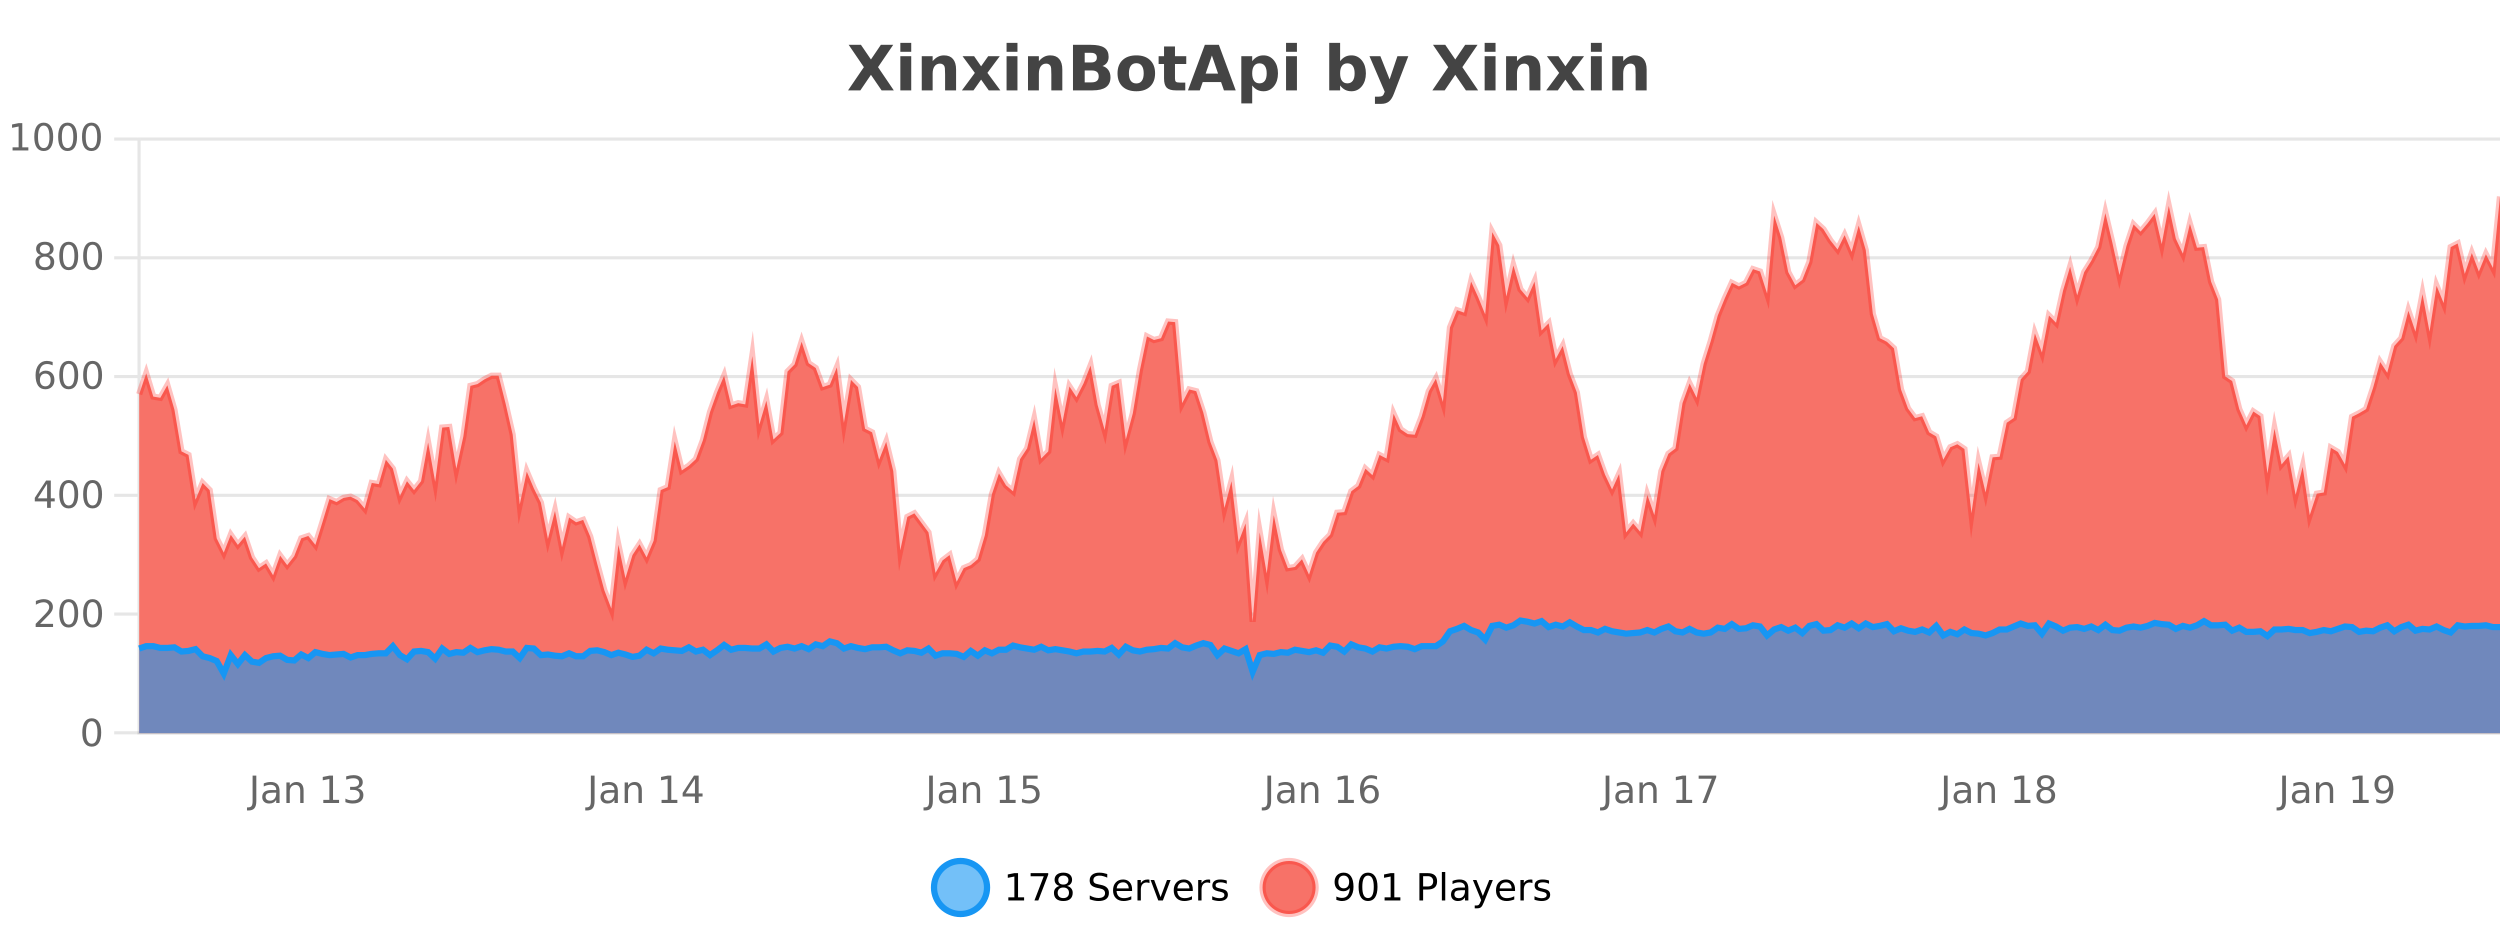 <?xml version="1.0" encoding="UTF-8"?>
<svg xmlns="http://www.w3.org/2000/svg" xmlns:xlink="http://www.w3.org/1999/xlink" width="800pt" height="300pt" viewBox="0 0 800 300" version="1.1">
<defs>
<clipPath id="clip1">
  <path d="M 270 263 L 345 263 L 345 300 L 270 300 Z M 270 263 "/>
</clipPath>
<clipPath id="clip2">
  <path d="M 375 263 L 450 263 L 450 300 L 375 300 Z M 375 263 "/>
</clipPath>
<clipPath id="clip3">
  <path d="M 44.539 62 L 800 62 L 800 234.602 L 44.539 234.602 Z M 44.539 62 "/>
</clipPath>
<clipPath id="clip4">
  <path d="M 43.539 43 L 800 43 L 800 228 L 43.539 228 Z M 43.539 43 "/>
</clipPath>
<clipPath id="clip5">
  <path d="M 44.539 198 L 800 198 L 800 234.602 L 44.539 234.602 Z M 44.539 198 "/>
</clipPath>
<clipPath id="clip6">
  <path d="M 43.539 170 L 800 170 L 800 235.602 L 43.539 235.602 Z M 43.539 170 "/>
</clipPath>
</defs>
<g id="surface245871">
<rect x="0" y="0" width="800" height="300" style="fill:rgb(100%,100%,100%);fill-opacity:1;stroke:none;"/>
<path style="fill:none;stroke-width:1;stroke-linecap:butt;stroke-linejoin:miter;stroke:rgb(0%,0%,0%);stroke-opacity:0.098;stroke-miterlimit:10;" d="M 45 234.5 L 800 234.5 "/>
<path style="fill:none;stroke-width:1;stroke-linecap:butt;stroke-linejoin:miter;stroke:rgb(0%,0%,0%);stroke-opacity:0.098;stroke-miterlimit:10;" d="M 36.539 234.5 L 44 234.5 "/>
<path style="fill:none;stroke-width:1;stroke-linecap:butt;stroke-linejoin:miter;stroke:rgb(0%,0%,0%);stroke-opacity:0.098;stroke-miterlimit:10;" d="M 45 196.5 L 800 196.5 "/>
<path style="fill:none;stroke-width:1;stroke-linecap:butt;stroke-linejoin:miter;stroke:rgb(0%,0%,0%);stroke-opacity:0.098;stroke-miterlimit:10;" d="M 36.539 196.5 L 44 196.5 "/>
<path style="fill:none;stroke-width:1;stroke-linecap:butt;stroke-linejoin:miter;stroke:rgb(0%,0%,0%);stroke-opacity:0.098;stroke-miterlimit:10;" d="M 45 158.5 L 800 158.5 "/>
<path style="fill:none;stroke-width:1;stroke-linecap:butt;stroke-linejoin:miter;stroke:rgb(0%,0%,0%);stroke-opacity:0.098;stroke-miterlimit:10;" d="M 36.539 158.5 L 44 158.5 "/>
<path style="fill:none;stroke-width:1;stroke-linecap:butt;stroke-linejoin:miter;stroke:rgb(0%,0%,0%);stroke-opacity:0.098;stroke-miterlimit:10;" d="M 45 120.5 L 800 120.5 "/>
<path style="fill:none;stroke-width:1;stroke-linecap:butt;stroke-linejoin:miter;stroke:rgb(0%,0%,0%);stroke-opacity:0.098;stroke-miterlimit:10;" d="M 36.539 120.5 L 44 120.5 "/>
<path style="fill:none;stroke-width:1;stroke-linecap:butt;stroke-linejoin:miter;stroke:rgb(0%,0%,0%);stroke-opacity:0.098;stroke-miterlimit:10;" d="M 45 82.5 L 800 82.5 "/>
<path style="fill:none;stroke-width:1;stroke-linecap:butt;stroke-linejoin:miter;stroke:rgb(0%,0%,0%);stroke-opacity:0.098;stroke-miterlimit:10;" d="M 36.539 82.5 L 44 82.5 "/>
<path style="fill:none;stroke-width:1;stroke-linecap:butt;stroke-linejoin:miter;stroke:rgb(0%,0%,0%);stroke-opacity:0.098;stroke-miterlimit:10;" d="M 45 44.5 L 800 44.5 "/>
<path style="fill:none;stroke-width:1;stroke-linecap:butt;stroke-linejoin:miter;stroke:rgb(0%,0%,0%);stroke-opacity:0.098;stroke-miterlimit:10;" d="M 36.539 44.5 L 44 44.5 "/>
<path style=" stroke:none;fill-rule:nonzero;fill:rgb(9.02%,58.824%,95.294%);fill-opacity:0.6;" d="M 315.852 284 C 315.852 288.688 312.055 292.484 307.367 292.484 C 302.684 292.484 298.883 288.688 298.883 284 C 298.883 279.312 302.684 275.516 307.367 275.516 C 312.055 275.516 315.852 279.312 315.852 284 Z M 315.852 284 "/>
<g clip-path="url(#clip1)" clip-rule="nonzero">
<path style="fill:none;stroke-width:2;stroke-linecap:butt;stroke-linejoin:miter;stroke:rgb(9.02%,58.824%,95.294%);stroke-opacity:1;stroke-miterlimit:10;" d="M 315.852 284 C 315.852 288.688 312.055 292.484 307.367 292.484 C 302.684 292.484 298.883 288.688 298.883 284 C 298.883 279.312 302.684 275.516 307.367 275.516 C 312.055 275.516 315.852 279.312 315.852 284 Z M 315.852 284 "/>
</g>
<path style=" stroke:none;fill-rule:nonzero;fill:rgb(0%,0%,0%);fill-opacity:1;" d="M 322.664 287.156 L 324.602 287.156 L 324.602 280.484 L 322.492 280.906 L 322.492 279.828 L 324.586 279.406 L 325.773 279.406 L 325.773 287.156 L 327.711 287.156 L 327.711 288.156 L 322.664 288.156 Z M 329.801 279.406 L 335.426 279.406 L 335.426 279.906 L 332.254 288.156 L 331.02 288.156 L 334.004 280.406 L 329.801 280.406 Z M 340.266 284 C 339.703 284 339.258 284.152 338.938 284.453 C 338.613 284.758 338.453 285.168 338.453 285.688 C 338.453 286.219 338.613 286.637 338.938 286.938 C 339.258 287.242 339.703 287.391 340.266 287.391 C 340.828 287.391 341.27 287.242 341.594 286.938 C 341.914 286.637 342.078 286.219 342.078 285.688 C 342.078 285.168 341.914 284.758 341.594 284.453 C 341.281 284.152 340.836 284 340.266 284 Z M 339.078 283.5 C 338.578 283.375 338.18 283.141 337.891 282.797 C 337.609 282.445 337.469 282.016 337.469 281.516 C 337.469 280.82 337.719 280.266 338.219 279.859 C 338.719 279.453 339.398 279.25 340.266 279.25 C 341.141 279.25 341.82 279.453 342.312 279.859 C 342.812 280.266 343.062 280.82 343.062 281.516 C 343.062 282.016 342.922 282.445 342.641 282.797 C 342.359 283.141 341.961 283.375 341.453 283.5 C 342.023 283.637 342.469 283.898 342.781 284.281 C 343.102 284.668 343.266 285.137 343.266 285.688 C 343.266 286.543 343.004 287.199 342.484 287.656 C 341.973 288.105 341.234 288.328 340.266 288.328 C 339.305 288.328 338.566 288.105 338.047 287.656 C 337.523 287.199 337.266 286.543 337.266 285.688 C 337.266 285.137 337.426 284.668 337.75 284.281 C 338.07 283.898 338.516 283.637 339.078 283.5 Z M 338.656 281.625 C 338.656 282.086 338.797 282.438 339.078 282.688 C 339.359 282.938 339.754 283.062 340.266 283.062 C 340.773 283.062 341.172 282.938 341.453 282.688 C 341.742 282.438 341.891 282.086 341.891 281.625 C 341.891 281.18 341.742 280.828 341.453 280.578 C 341.172 280.32 340.773 280.188 340.266 280.188 C 339.754 280.188 339.359 280.32 339.078 280.578 C 338.797 280.828 338.656 281.18 338.656 281.625 Z M 354.32 279.688 L 354.32 280.844 C 353.871 280.637 353.445 280.48 353.039 280.375 C 352.641 280.262 352.262 280.203 351.898 280.203 C 351.25 280.203 350.75 280.328 350.398 280.578 C 350.055 280.828 349.883 281.188 349.883 281.656 C 349.883 282.043 349.996 282.336 350.227 282.531 C 350.453 282.73 350.898 282.887 351.555 283 L 352.258 283.156 C 353.141 283.324 353.793 283.621 354.211 284.047 C 354.637 284.465 354.852 285.027 354.852 285.734 C 354.852 286.59 354.562 287.234 353.992 287.672 C 353.43 288.109 352.594 288.328 351.492 288.328 C 351.086 288.328 350.648 288.281 350.18 288.188 C 349.711 288.094 349.227 287.953 348.727 287.766 L 348.727 286.547 C 349.203 286.82 349.672 287.023 350.133 287.156 C 350.602 287.293 351.055 287.359 351.492 287.359 C 352.168 287.359 352.688 287.23 353.055 286.969 C 353.43 286.699 353.617 286.32 353.617 285.828 C 353.617 285.402 353.48 285.07 353.211 284.828 C 352.949 284.578 352.516 284.398 351.914 284.281 L 351.195 284.141 C 350.309 283.965 349.668 283.688 349.273 283.312 C 348.887 282.938 348.695 282.418 348.695 281.75 C 348.695 280.969 348.965 280.359 349.508 279.922 C 350.047 279.477 350.797 279.25 351.758 279.25 C 352.172 279.25 352.59 279.289 353.008 279.359 C 353.434 279.434 353.871 279.543 354.32 279.688 Z M 362.266 284.609 L 362.266 285.125 L 357.297 285.125 C 357.348 285.875 357.57 286.445 357.969 286.828 C 358.375 287.215 358.93 287.406 359.641 287.406 C 360.055 287.406 360.457 287.359 360.844 287.266 C 361.238 287.164 361.629 287.008 362.016 286.797 L 362.016 287.828 C 361.617 287.984 361.219 288.105 360.812 288.188 C 360.406 288.281 359.992 288.328 359.578 288.328 C 358.535 288.328 357.707 288.027 357.094 287.422 C 356.477 286.809 356.172 285.98 356.172 284.938 C 356.172 283.867 356.461 283.016 357.047 282.391 C 357.629 281.758 358.41 281.438 359.391 281.438 C 360.273 281.438 360.973 281.727 361.484 282.297 C 362.004 282.859 362.266 283.633 362.266 284.609 Z M 361.188 284.281 C 361.176 283.699 361.008 283.23 360.688 282.875 C 360.363 282.523 359.938 282.344 359.406 282.344 C 358.801 282.344 358.316 282.516 357.953 282.859 C 357.598 283.203 357.395 283.684 357.344 284.297 Z M 367.836 282.594 C 367.711 282.531 367.574 282.484 367.43 282.453 C 367.293 282.414 367.137 282.391 366.961 282.391 C 366.355 282.391 365.887 282.59 365.555 282.984 C 365.23 283.383 365.07 283.953 365.07 284.703 L 365.07 288.156 L 363.992 288.156 L 363.992 281.594 L 365.07 281.594 L 365.07 282.609 C 365.297 282.215 365.594 281.922 365.961 281.734 C 366.324 281.539 366.766 281.438 367.289 281.438 C 367.359 281.438 367.438 281.445 367.523 281.453 C 367.617 281.465 367.715 281.48 367.82 281.5 Z M 368.195 281.594 L 369.336 281.594 L 371.383 287.094 L 373.445 281.594 L 374.586 281.594 L 372.117 288.156 L 370.648 288.156 Z M 381.688 284.609 L 381.688 285.125 L 376.719 285.125 C 376.77 285.875 376.992 286.445 377.391 286.828 C 377.797 287.215 378.352 287.406 379.062 287.406 C 379.477 287.406 379.879 287.359 380.266 287.266 C 380.66 287.164 381.051 287.008 381.438 286.797 L 381.438 287.828 C 381.039 287.984 380.641 288.105 380.234 288.188 C 379.828 288.281 379.414 288.328 379 288.328 C 377.957 288.328 377.129 288.027 376.516 287.422 C 375.898 286.809 375.594 285.98 375.594 284.938 C 375.594 283.867 375.883 283.016 376.469 282.391 C 377.051 281.758 377.832 281.438 378.812 281.438 C 379.695 281.438 380.395 281.727 380.906 282.297 C 381.426 282.859 381.688 283.633 381.688 284.609 Z M 380.609 284.281 C 380.598 283.699 380.43 283.23 380.109 282.875 C 379.785 282.523 379.359 282.344 378.828 282.344 C 378.223 282.344 377.738 282.516 377.375 282.859 C 377.02 283.203 376.816 283.684 376.766 284.297 Z M 387.258 282.594 C 387.133 282.531 386.996 282.484 386.852 282.453 C 386.715 282.414 386.559 282.391 386.383 282.391 C 385.777 282.391 385.309 282.59 384.977 282.984 C 384.652 283.383 384.492 283.953 384.492 284.703 L 384.492 288.156 L 383.414 288.156 L 383.414 281.594 L 384.492 281.594 L 384.492 282.609 C 384.719 282.215 385.016 281.922 385.383 281.734 C 385.746 281.539 386.188 281.438 386.711 281.438 C 386.781 281.438 386.859 281.445 386.945 281.453 C 387.039 281.465 387.137 281.48 387.242 281.5 Z M 392.562 281.781 L 392.562 282.812 C 392.258 282.656 391.941 282.543 391.609 282.469 C 391.285 282.387 390.945 282.344 390.594 282.344 C 390.062 282.344 389.66 282.43 389.391 282.594 C 389.117 282.75 388.984 282.996 388.984 283.328 C 388.984 283.578 389.078 283.777 389.266 283.922 C 389.461 284.059 389.852 284.188 390.438 284.312 L 390.797 284.406 C 391.566 284.562 392.113 284.793 392.438 285.094 C 392.758 285.398 392.922 285.812 392.922 286.344 C 392.922 286.961 392.676 287.445 392.188 287.797 C 391.707 288.152 391.047 288.328 390.203 288.328 C 389.848 288.328 389.477 288.289 389.094 288.219 C 388.719 288.156 388.32 288.059 387.906 287.922 L 387.906 286.797 C 388.301 287.008 388.691 287.164 389.078 287.266 C 389.461 287.371 389.848 287.422 390.234 287.422 C 390.734 287.422 391.117 287.34 391.391 287.172 C 391.672 286.996 391.812 286.746 391.812 286.422 C 391.812 286.133 391.711 285.906 391.516 285.75 C 391.316 285.594 390.883 285.445 390.219 285.297 L 389.844 285.219 C 389.176 285.074 388.691 284.855 388.391 284.562 C 388.098 284.273 387.953 283.875 387.953 283.375 C 387.953 282.75 388.172 282.273 388.609 281.938 C 389.047 281.605 389.664 281.438 390.469 281.438 C 390.863 281.438 391.238 281.469 391.594 281.531 C 391.945 281.586 392.27 281.668 392.562 281.781 Z M 317.367 277.016 "/>
<path style=" stroke:none;fill-rule:nonzero;fill:rgb(96.863%,44.706%,40.784%);fill-opacity:1;" d="M 420.988 284 C 420.988 288.688 417.191 292.484 412.504 292.484 C 407.82 292.484 404.02 288.688 404.02 284 C 404.02 279.312 407.82 275.516 412.504 275.516 C 417.191 275.516 420.988 279.312 420.988 284 Z M 420.988 284 "/>
<g clip-path="url(#clip2)" clip-rule="nonzero">
<path style="fill:none;stroke-width:2;stroke-linecap:butt;stroke-linejoin:miter;stroke:rgb(100%,4.706%,0%);stroke-opacity:0.247;stroke-miterlimit:10;" d="M 420.988 284 C 420.988 288.688 417.191 292.484 412.504 292.484 C 407.82 292.484 404.02 288.688 404.02 284 C 404.02 279.312 407.82 275.516 412.504 275.516 C 417.191 275.516 420.988 279.312 420.988 284 Z M 420.988 284 "/>
</g>
<path style=" stroke:none;fill-rule:nonzero;fill:rgb(0%,0%,0%);fill-opacity:1;" d="M 427.633 287.969 L 427.633 286.891 C 427.934 287.039 428.234 287.148 428.539 287.219 C 428.84 287.293 429.141 287.328 429.445 287.328 C 430.227 287.328 430.82 287.07 431.227 286.547 C 431.641 286.016 431.875 285.215 431.93 284.141 C 431.711 284.484 431.422 284.746 431.07 284.922 C 430.727 285.102 430.34 285.188 429.914 285.188 C 429.039 285.188 428.344 284.93 427.836 284.406 C 427.324 283.875 427.07 283.148 427.07 282.219 C 427.07 281.324 427.336 280.605 427.867 280.062 C 428.398 279.523 429.105 279.25 429.992 279.25 C 431 279.25 431.773 279.641 432.305 280.422 C 432.844 281.195 433.117 282.32 433.117 283.797 C 433.117 285.172 432.789 286.273 432.133 287.094 C 431.477 287.918 430.594 288.328 429.492 288.328 C 429.188 288.328 428.887 288.297 428.586 288.234 C 428.281 288.18 427.965 288.094 427.633 287.969 Z M 429.992 284.266 C 430.523 284.266 430.945 284.086 431.258 283.719 C 431.57 283.355 431.727 282.855 431.727 282.219 C 431.727 281.594 431.57 281.102 431.258 280.734 C 430.945 280.371 430.523 280.188 429.992 280.188 C 429.461 280.188 429.039 280.371 428.727 280.734 C 428.422 281.102 428.273 281.594 428.273 282.219 C 428.273 282.855 428.422 283.355 428.727 283.719 C 429.039 284.086 429.461 284.266 429.992 284.266 Z M 437.766 280.188 C 437.16 280.188 436.703 280.492 436.391 281.094 C 436.086 281.688 435.938 282.59 435.938 283.797 C 435.938 284.996 436.086 285.898 436.391 286.5 C 436.703 287.094 437.16 287.391 437.766 287.391 C 438.379 287.391 438.836 287.094 439.141 286.5 C 439.453 285.898 439.609 284.996 439.609 283.797 C 439.609 282.59 439.453 281.688 439.141 281.094 C 438.836 280.492 438.379 280.188 437.766 280.188 Z M 437.766 279.25 C 438.742 279.25 439.492 279.641 440.016 280.422 C 440.535 281.195 440.797 282.32 440.797 283.797 C 440.797 285.266 440.535 286.391 440.016 287.172 C 439.492 287.945 438.742 288.328 437.766 288.328 C 436.785 288.328 436.035 287.945 435.516 287.172 C 435.004 286.391 434.75 285.266 434.75 283.797 C 434.75 282.32 435.004 281.195 435.516 280.422 C 436.035 279.641 436.785 279.25 437.766 279.25 Z M 443.07 287.156 L 445.008 287.156 L 445.008 280.484 L 442.898 280.906 L 442.898 279.828 L 444.992 279.406 L 446.18 279.406 L 446.18 287.156 L 448.117 287.156 L 448.117 288.156 L 443.07 288.156 Z M 455.398 280.375 L 455.398 283.672 L 456.883 283.672 C 457.434 283.672 457.859 283.531 458.164 283.25 C 458.465 282.961 458.617 282.547 458.617 282.016 C 458.617 281.496 458.465 281.094 458.164 280.812 C 457.859 280.523 457.434 280.375 456.883 280.375 Z M 454.211 279.406 L 456.883 279.406 C 457.871 279.406 458.617 279.633 459.117 280.078 C 459.617 280.516 459.867 281.164 459.867 282.016 C 459.867 282.883 459.617 283.539 459.117 283.984 C 458.617 284.422 457.871 284.641 456.883 284.641 L 455.398 284.641 L 455.398 288.156 L 454.211 288.156 Z M 461.398 279.031 L 462.477 279.031 L 462.477 288.156 L 461.398 288.156 Z M 467.719 284.859 C 466.852 284.859 466.25 284.961 465.906 285.156 C 465.57 285.355 465.406 285.695 465.406 286.172 C 465.406 286.559 465.531 286.867 465.781 287.094 C 466.039 287.312 466.383 287.422 466.812 287.422 C 467.414 287.422 467.895 287.215 468.25 286.797 C 468.613 286.371 468.797 285.805 468.797 285.094 L 468.797 284.859 Z M 469.875 284.406 L 469.875 288.156 L 468.797 288.156 L 468.797 287.156 C 468.547 287.555 468.238 287.852 467.875 288.047 C 467.508 288.234 467.062 288.328 466.531 288.328 C 465.852 288.328 465.316 288.141 464.922 287.766 C 464.523 287.383 464.328 286.875 464.328 286.25 C 464.328 285.512 464.57 284.953 465.062 284.578 C 465.562 284.203 466.301 284.016 467.281 284.016 L 468.797 284.016 L 468.797 283.906 C 468.797 283.406 468.629 283.023 468.297 282.75 C 467.973 282.48 467.52 282.344 466.938 282.344 C 466.562 282.344 466.191 282.391 465.828 282.484 C 465.473 282.578 465.133 282.715 464.812 282.891 L 464.812 281.891 C 465.207 281.734 465.586 281.621 465.953 281.547 C 466.328 281.477 466.691 281.438 467.047 281.438 C 467.992 281.438 468.703 281.684 469.172 282.172 C 469.641 282.664 469.875 283.406 469.875 284.406 Z M 474.82 288.766 C 474.516 289.547 474.219 290.055 473.93 290.297 C 473.637 290.535 473.25 290.656 472.773 290.656 L 471.914 290.656 L 471.914 289.75 L 472.539 289.75 C 472.84 289.75 473.07 289.676 473.227 289.531 C 473.391 289.395 473.574 289.066 473.773 288.547 L 473.977 288.047 L 471.32 281.594 L 472.461 281.594 L 474.508 286.719 L 476.57 281.594 L 477.711 281.594 Z M 484.812 284.609 L 484.812 285.125 L 479.844 285.125 C 479.895 285.875 480.117 286.445 480.516 286.828 C 480.922 287.215 481.477 287.406 482.188 287.406 C 482.602 287.406 483.004 287.359 483.391 287.266 C 483.785 287.164 484.176 287.008 484.562 286.797 L 484.562 287.828 C 484.164 287.984 483.766 288.105 483.359 288.188 C 482.953 288.281 482.539 288.328 482.125 288.328 C 481.082 288.328 480.254 288.027 479.641 287.422 C 479.023 286.809 478.719 285.98 478.719 284.938 C 478.719 283.867 479.008 283.016 479.594 282.391 C 480.176 281.758 480.957 281.438 481.938 281.438 C 482.82 281.438 483.52 281.727 484.031 282.297 C 484.551 282.859 484.812 283.633 484.812 284.609 Z M 483.734 284.281 C 483.723 283.699 483.555 283.23 483.234 282.875 C 482.91 282.523 482.484 282.344 481.953 282.344 C 481.348 282.344 480.863 282.516 480.5 282.859 C 480.145 283.203 479.941 283.684 479.891 284.297 Z M 490.383 282.594 C 490.258 282.531 490.121 282.484 489.977 282.453 C 489.84 282.414 489.684 282.391 489.508 282.391 C 488.902 282.391 488.434 282.59 488.102 282.984 C 487.777 283.383 487.617 283.953 487.617 284.703 L 487.617 288.156 L 486.539 288.156 L 486.539 281.594 L 487.617 281.594 L 487.617 282.609 C 487.844 282.215 488.141 281.922 488.508 281.734 C 488.871 281.539 489.312 281.438 489.836 281.438 C 489.906 281.438 489.984 281.445 490.07 281.453 C 490.164 281.465 490.262 281.48 490.367 281.5 Z M 495.691 281.781 L 495.691 282.812 C 495.387 282.656 495.07 282.543 494.738 282.469 C 494.414 282.387 494.074 282.344 493.723 282.344 C 493.191 282.344 492.789 282.43 492.52 282.594 C 492.246 282.75 492.113 282.996 492.113 283.328 C 492.113 283.578 492.207 283.777 492.395 283.922 C 492.59 284.059 492.98 284.188 493.566 284.312 L 493.926 284.406 C 494.695 284.562 495.242 284.793 495.566 285.094 C 495.887 285.398 496.051 285.812 496.051 286.344 C 496.051 286.961 495.805 287.445 495.316 287.797 C 494.836 288.152 494.176 288.328 493.332 288.328 C 492.977 288.328 492.605 288.289 492.223 288.219 C 491.848 288.156 491.449 288.059 491.035 287.922 L 491.035 286.797 C 491.43 287.008 491.82 287.164 492.207 287.266 C 492.59 287.371 492.977 287.422 493.363 287.422 C 493.863 287.422 494.246 287.34 494.52 287.172 C 494.801 286.996 494.941 286.746 494.941 286.422 C 494.941 286.133 494.84 285.906 494.645 285.75 C 494.445 285.594 494.012 285.445 493.348 285.297 L 492.973 285.219 C 492.305 285.074 491.82 284.855 491.52 284.562 C 491.227 284.273 491.082 283.875 491.082 283.375 C 491.082 282.75 491.301 282.273 491.738 281.938 C 492.176 281.605 492.793 281.438 493.598 281.438 C 493.992 281.438 494.367 281.469 494.723 281.531 C 495.074 281.586 495.398 281.668 495.691 281.781 Z M 422.504 277.016 "/>
<path style=" stroke:none;fill-rule:nonzero;fill:rgb(26.667%,26.667%,26.667%);fill-opacity:1;" d="M 280.969 21.484 L 286.016 28.922 L 282.109 28.922 L 278.703 23.938 L 275.312 28.922 L 271.375 28.922 L 276.438 21.484 L 271.578 14.344 L 275.5 14.344 L 278.703 19.031 L 281.875 14.344 L 285.828 14.344 Z M 288.109 17.984 L 291.594 17.984 L 291.594 28.922 L 288.109 28.922 Z M 288.109 13.719 L 291.594 13.719 L 291.594 16.578 L 288.109 16.578 Z M 305.945 22.266 L 305.945 28.922 L 302.43 28.922 L 302.43 23.828 C 302.43 22.883 302.406 22.23 302.367 21.875 C 302.324 21.512 302.25 21.246 302.148 21.078 C 302.012 20.852 301.824 20.672 301.586 20.547 C 301.355 20.422 301.09 20.359 300.789 20.359 C 300.059 20.359 299.484 20.641 299.07 21.203 C 298.652 21.766 298.445 22.547 298.445 23.547 L 298.445 28.922 L 294.961 28.922 L 294.961 17.984 L 298.445 17.984 L 298.445 19.578 C 298.977 18.945 299.539 18.477 300.133 18.172 C 300.727 17.871 301.375 17.719 302.086 17.719 C 303.355 17.719 304.312 18.109 304.961 18.891 C 305.617 19.664 305.945 20.789 305.945 22.266 Z M 311.953 23.328 L 308.016 17.984 L 311.719 17.984 L 313.953 21.219 L 316.219 17.984 L 319.922 17.984 L 315.969 23.312 L 320.109 28.922 L 316.406 28.922 L 313.953 25.469 L 311.516 28.922 L 307.812 28.922 Z M 322.102 17.984 L 325.586 17.984 L 325.586 28.922 L 322.102 28.922 Z M 322.102 13.719 L 325.586 13.719 L 325.586 16.578 L 322.102 16.578 Z M 339.941 22.266 L 339.941 28.922 L 336.426 28.922 L 336.426 23.828 C 336.426 22.883 336.402 22.23 336.363 21.875 C 336.32 21.512 336.246 21.246 336.145 21.078 C 336.008 20.852 335.82 20.672 335.582 20.547 C 335.352 20.422 335.086 20.359 334.785 20.359 C 334.055 20.359 333.48 20.641 333.066 21.203 C 332.648 21.766 332.441 22.547 332.441 23.547 L 332.441 28.922 L 328.957 28.922 L 328.957 17.984 L 332.441 17.984 L 332.441 19.578 C 332.973 18.945 333.535 18.477 334.129 18.172 C 334.723 17.871 335.371 17.719 336.082 17.719 C 337.352 17.719 338.309 18.109 338.957 18.891 C 339.613 19.664 339.941 20.789 339.941 22.266 Z M 349.18 19.984 C 349.773 19.984 350.219 19.855 350.523 19.594 C 350.836 19.336 350.992 18.949 350.992 18.438 C 350.992 17.938 350.836 17.559 350.523 17.297 C 350.219 17.039 349.773 16.906 349.18 16.906 L 347.102 16.906 L 347.102 19.984 Z M 349.305 26.359 C 350.062 26.359 350.633 26.203 351.008 25.891 C 351.391 25.57 351.586 25.086 351.586 24.438 C 351.586 23.805 351.398 23.328 351.023 23.016 C 350.648 22.703 350.074 22.547 349.305 22.547 L 347.102 22.547 L 347.102 26.359 Z M 352.805 21.125 C 353.617 21.355 354.242 21.789 354.68 22.422 C 355.125 23.047 355.352 23.82 355.352 24.734 C 355.352 26.141 354.871 27.195 353.914 27.891 C 352.965 28.578 351.523 28.922 349.586 28.922 L 343.352 28.922 L 343.352 14.344 L 348.992 14.344 C 351.012 14.344 352.477 14.652 353.383 15.266 C 354.297 15.871 354.758 16.852 354.758 18.203 C 354.758 18.914 354.59 19.516 354.258 20.016 C 353.922 20.508 353.438 20.875 352.805 21.125 Z M 363.641 20.219 C 362.859 20.219 362.266 20.5 361.859 21.062 C 361.453 21.617 361.25 22.418 361.25 23.469 C 361.25 24.512 361.453 25.312 361.859 25.875 C 362.266 26.43 362.859 26.703 363.641 26.703 C 364.398 26.703 364.977 26.43 365.375 25.875 C 365.781 25.312 365.984 24.512 365.984 23.469 C 365.984 22.418 365.781 21.617 365.375 21.062 C 364.977 20.5 364.398 20.219 363.641 20.219 Z M 363.641 17.719 C 365.516 17.719 366.977 18.23 368.031 19.25 C 369.094 20.262 369.625 21.668 369.625 23.469 C 369.625 25.262 369.094 26.668 368.031 27.688 C 366.977 28.699 365.516 29.203 363.641 29.203 C 361.742 29.203 360.266 28.699 359.203 27.688 C 358.141 26.668 357.609 25.262 357.609 23.469 C 357.609 21.668 358.141 20.262 359.203 19.25 C 360.266 18.23 361.742 17.719 363.641 17.719 Z M 375.992 14.875 L 375.992 17.984 L 379.602 17.984 L 379.602 20.484 L 375.992 20.484 L 375.992 25.125 C 375.992 25.637 376.09 25.98 376.289 26.156 C 376.496 26.336 376.898 26.422 377.492 26.422 L 379.289 26.422 L 379.289 28.922 L 376.289 28.922 C 374.914 28.922 373.934 28.637 373.352 28.062 C 372.777 27.48 372.492 26.5 372.492 25.125 L 372.492 20.484 L 370.758 20.484 L 370.758 17.984 L 372.492 17.984 L 372.492 14.875 Z M 390.742 26.266 L 384.867 26.266 L 383.93 28.922 L 380.148 28.922 L 385.555 14.344 L 390.039 14.344 L 395.43 28.922 L 391.664 28.922 Z M 385.805 23.562 L 389.789 23.562 L 387.805 17.766 Z M 400.703 27.344 L 400.703 33.078 L 397.219 33.078 L 397.219 17.984 L 400.703 17.984 L 400.703 19.578 C 401.191 18.945 401.727 18.477 402.312 18.172 C 402.895 17.871 403.566 17.719 404.328 17.719 C 405.68 17.719 406.789 18.258 407.656 19.328 C 408.52 20.402 408.953 21.781 408.953 23.469 C 408.953 25.148 408.52 26.523 407.656 27.594 C 406.789 28.668 405.68 29.203 404.328 29.203 C 403.566 29.203 402.895 29.051 402.312 28.75 C 401.727 28.449 401.191 27.98 400.703 27.344 Z M 403.031 20.266 C 402.281 20.266 401.703 20.543 401.297 21.094 C 400.898 21.637 400.703 22.43 400.703 23.469 C 400.703 24.5 400.898 25.293 401.297 25.844 C 401.703 26.398 402.281 26.672 403.031 26.672 C 403.781 26.672 404.352 26.402 404.75 25.859 C 405.145 25.309 405.344 24.512 405.344 23.469 C 405.344 22.43 405.145 21.637 404.75 21.094 C 404.352 20.543 403.781 20.266 403.031 20.266 Z M 411.535 17.984 L 415.02 17.984 L 415.02 28.922 L 411.535 28.922 Z M 411.535 13.719 L 415.02 13.719 L 415.02 16.578 L 411.535 16.578 Z M 431.164 26.672 C 431.914 26.672 432.484 26.402 432.883 25.859 C 433.277 25.309 433.477 24.512 433.477 23.469 C 433.477 22.43 433.277 21.637 432.883 21.094 C 432.484 20.543 431.914 20.266 431.164 20.266 C 430.414 20.266 429.836 20.543 429.43 21.094 C 429.031 21.637 428.836 22.43 428.836 23.469 C 428.836 24.5 429.031 25.293 429.43 25.844 C 429.836 26.398 430.414 26.672 431.164 26.672 Z M 428.836 19.578 C 429.324 18.945 429.859 18.477 430.445 18.172 C 431.027 17.871 431.699 17.719 432.461 17.719 C 433.812 17.719 434.922 18.258 435.789 19.328 C 436.652 20.402 437.086 21.781 437.086 23.469 C 437.086 25.148 436.652 26.523 435.789 27.594 C 434.922 28.668 433.812 29.203 432.461 29.203 C 431.699 29.203 431.027 29.051 430.445 28.75 C 429.859 28.449 429.324 27.98 428.836 27.344 L 428.836 28.922 L 425.352 28.922 L 425.352 13.719 L 428.836 13.719 Z M 438.234 17.984 L 441.719 17.984 L 444.672 25.406 L 447.172 17.984 L 450.656 17.984 L 446.062 29.953 C 445.602 31.172 445.062 32.02 444.438 32.5 C 443.82 32.988 443.016 33.234 442.016 33.234 L 439.984 33.234 L 439.984 30.938 L 441.078 30.938 C 441.672 30.938 442.102 30.844 442.375 30.656 C 442.645 30.469 442.852 30.129 443 29.641 L 443.109 29.344 Z M 467.953 21.484 L 473 28.922 L 469.094 28.922 L 465.688 23.938 L 462.297 28.922 L 458.359 28.922 L 463.422 21.484 L 458.562 14.344 L 462.484 14.344 L 465.688 19.031 L 468.859 14.344 L 472.812 14.344 Z M 475.09 17.984 L 478.574 17.984 L 478.574 28.922 L 475.09 28.922 Z M 475.09 13.719 L 478.574 13.719 L 478.574 16.578 L 475.09 16.578 Z M 492.93 22.266 L 492.93 28.922 L 489.414 28.922 L 489.414 23.828 C 489.414 22.883 489.391 22.23 489.352 21.875 C 489.309 21.512 489.234 21.246 489.133 21.078 C 488.996 20.852 488.809 20.672 488.57 20.547 C 488.34 20.422 488.074 20.359 487.773 20.359 C 487.043 20.359 486.469 20.641 486.055 21.203 C 485.637 21.766 485.43 22.547 485.43 23.547 L 485.43 28.922 L 481.945 28.922 L 481.945 17.984 L 485.43 17.984 L 485.43 19.578 C 485.961 18.945 486.523 18.477 487.117 18.172 C 487.711 17.871 488.359 17.719 489.07 17.719 C 490.34 17.719 491.297 18.109 491.945 18.891 C 492.602 19.664 492.93 20.789 492.93 22.266 Z M 498.934 23.328 L 494.996 17.984 L 498.699 17.984 L 500.934 21.219 L 503.199 17.984 L 506.902 17.984 L 502.949 23.312 L 507.09 28.922 L 503.387 28.922 L 500.934 25.469 L 498.496 28.922 L 494.793 28.922 Z M 509.086 17.984 L 512.57 17.984 L 512.57 28.922 L 509.086 28.922 Z M 509.086 13.719 L 512.57 13.719 L 512.57 16.578 L 509.086 16.578 Z M 526.922 22.266 L 526.922 28.922 L 523.406 28.922 L 523.406 23.828 C 523.406 22.883 523.383 22.23 523.344 21.875 C 523.301 21.512 523.227 21.246 523.125 21.078 C 522.988 20.852 522.801 20.672 522.562 20.547 C 522.332 20.422 522.066 20.359 521.766 20.359 C 521.035 20.359 520.461 20.641 520.047 21.203 C 519.629 21.766 519.422 22.547 519.422 23.547 L 519.422 28.922 L 515.938 28.922 L 515.938 17.984 L 519.422 17.984 L 519.422 19.578 C 519.953 18.945 520.516 18.477 521.109 18.172 C 521.703 17.871 522.352 17.719 523.062 17.719 C 524.332 17.719 525.289 18.109 525.938 18.891 C 526.594 19.664 526.922 20.789 526.922 22.266 Z M 271 10.359 "/>
<path style="fill:none;stroke-width:1;stroke-linecap:butt;stroke-linejoin:miter;stroke:rgb(0%,0%,0%);stroke-opacity:0.098;stroke-miterlimit:10;" d="M 44 234.5 L 801 234.5 "/>
<path style=" stroke:none;fill-rule:nonzero;fill:rgb(40%,40%,40%);fill-opacity:1;" d="M 80.832 248.203 L 82.02 248.203 L 82.02 256.344 C 82.02 257.395 81.816 258.16 81.41 258.641 C 81.012 259.117 80.371 259.359 79.488 259.359 L 79.035 259.359 L 79.035 258.359 L 79.41 258.359 C 79.93 258.359 80.293 258.211 80.504 257.922 C 80.723 257.629 80.832 257.102 80.832 256.344 Z M 87.309 253.656 C 86.441 253.656 85.84 253.758 85.496 253.953 C 85.16 254.152 84.996 254.492 84.996 254.969 C 84.996 255.355 85.121 255.664 85.371 255.891 C 85.629 256.109 85.973 256.219 86.402 256.219 C 87.004 256.219 87.484 256.012 87.84 255.594 C 88.203 255.168 88.387 254.602 88.387 253.891 L 88.387 253.656 Z M 89.465 253.203 L 89.465 256.953 L 88.387 256.953 L 88.387 255.953 C 88.137 256.352 87.828 256.648 87.465 256.844 C 87.098 257.031 86.652 257.125 86.121 257.125 C 85.441 257.125 84.906 256.938 84.512 256.562 C 84.113 256.18 83.918 255.672 83.918 255.047 C 83.918 254.309 84.16 253.75 84.652 253.375 C 85.152 253 85.891 252.812 86.871 252.812 L 88.387 252.812 L 88.387 252.703 C 88.387 252.203 88.219 251.82 87.887 251.547 C 87.562 251.277 87.109 251.141 86.527 251.141 C 86.152 251.141 85.781 251.188 85.418 251.281 C 85.062 251.375 84.723 251.512 84.402 251.688 L 84.402 250.688 C 84.797 250.531 85.176 250.418 85.543 250.344 C 85.918 250.273 86.281 250.234 86.637 250.234 C 87.582 250.234 88.293 250.48 88.762 250.969 C 89.23 251.461 89.465 252.203 89.465 253.203 Z M 97.148 252.984 L 97.148 256.953 L 96.07 256.953 L 96.07 253.031 C 96.07 252.406 95.945 251.945 95.695 251.641 C 95.453 251.328 95.094 251.172 94.617 251.172 C 94.031 251.172 93.57 251.359 93.227 251.734 C 92.891 252.102 92.727 252.605 92.727 253.25 L 92.727 256.953 L 91.648 256.953 L 91.648 250.391 L 92.727 250.391 L 92.727 251.406 C 92.984 251.012 93.289 250.719 93.633 250.531 C 93.984 250.336 94.391 250.234 94.852 250.234 C 95.602 250.234 96.168 250.469 96.555 250.938 C 96.949 251.398 97.148 252.078 97.148 252.984 Z M 103.457 255.953 L 105.395 255.953 L 105.395 249.281 L 103.285 249.703 L 103.285 248.625 L 105.379 248.203 L 106.566 248.203 L 106.566 255.953 L 108.504 255.953 L 108.504 256.953 L 103.457 256.953 Z M 114.484 252.234 C 115.047 252.359 115.484 252.617 115.797 253 C 116.117 253.375 116.281 253.844 116.281 254.406 C 116.281 255.273 115.984 255.945 115.391 256.422 C 114.797 256.891 113.953 257.125 112.859 257.125 C 112.492 257.125 112.113 257.086 111.719 257.016 C 111.332 256.945 110.938 256.836 110.531 256.688 L 110.531 255.547 C 110.852 255.734 111.207 255.883 111.594 255.984 C 111.988 256.078 112.398 256.125 112.828 256.125 C 113.566 256.125 114.129 255.98 114.516 255.688 C 114.91 255.398 115.109 254.969 115.109 254.406 C 115.109 253.898 114.926 253.496 114.562 253.203 C 114.195 252.914 113.695 252.766 113.062 252.766 L 112.031 252.766 L 112.031 251.797 L 113.109 251.797 C 113.68 251.797 114.125 251.684 114.438 251.453 C 114.75 251.215 114.906 250.875 114.906 250.438 C 114.906 249.992 114.742 249.648 114.422 249.406 C 114.109 249.168 113.656 249.047 113.062 249.047 C 112.727 249.047 112.375 249.086 112 249.156 C 111.633 249.219 111.227 249.324 110.781 249.469 L 110.781 248.422 C 111.238 248.297 111.66 248.203 112.047 248.141 C 112.441 248.078 112.812 248.047 113.156 248.047 C 114.062 248.047 114.773 248.25 115.297 248.656 C 115.816 249.062 116.078 249.617 116.078 250.312 C 116.078 250.805 115.938 251.215 115.656 251.547 C 115.383 251.883 114.992 252.109 114.484 252.234 Z M 79.66 245.816 "/>
<path style=" stroke:none;fill-rule:nonzero;fill:rgb(40%,40%,40%);fill-opacity:1;" d="M 189.078 248.203 L 190.266 248.203 L 190.266 256.344 C 190.266 257.395 190.062 258.16 189.656 258.641 C 189.258 259.117 188.617 259.359 187.734 259.359 L 187.281 259.359 L 187.281 258.359 L 187.656 258.359 C 188.176 258.359 188.539 258.211 188.75 257.922 C 188.969 257.629 189.078 257.102 189.078 256.344 Z M 195.555 253.656 C 194.688 253.656 194.086 253.758 193.742 253.953 C 193.406 254.152 193.242 254.492 193.242 254.969 C 193.242 255.355 193.367 255.664 193.617 255.891 C 193.875 256.109 194.219 256.219 194.648 256.219 C 195.25 256.219 195.73 256.012 196.086 255.594 C 196.449 255.168 196.633 254.602 196.633 253.891 L 196.633 253.656 Z M 197.711 253.203 L 197.711 256.953 L 196.633 256.953 L 196.633 255.953 C 196.383 256.352 196.074 256.648 195.711 256.844 C 195.344 257.031 194.898 257.125 194.367 257.125 C 193.688 257.125 193.152 256.938 192.758 256.562 C 192.359 256.18 192.164 255.672 192.164 255.047 C 192.164 254.309 192.406 253.75 192.898 253.375 C 193.398 253 194.137 252.812 195.117 252.812 L 196.633 252.812 L 196.633 252.703 C 196.633 252.203 196.465 251.82 196.133 251.547 C 195.809 251.277 195.355 251.141 194.773 251.141 C 194.398 251.141 194.027 251.188 193.664 251.281 C 193.309 251.375 192.969 251.512 192.648 251.688 L 192.648 250.688 C 193.043 250.531 193.422 250.418 193.789 250.344 C 194.164 250.273 194.527 250.234 194.883 250.234 C 195.828 250.234 196.539 250.48 197.008 250.969 C 197.477 251.461 197.711 252.203 197.711 253.203 Z M 205.391 252.984 L 205.391 256.953 L 204.312 256.953 L 204.312 253.031 C 204.312 252.406 204.188 251.945 203.938 251.641 C 203.695 251.328 203.336 251.172 202.859 251.172 C 202.273 251.172 201.812 251.359 201.469 251.734 C 201.133 252.102 200.969 252.605 200.969 253.25 L 200.969 256.953 L 199.891 256.953 L 199.891 250.391 L 200.969 250.391 L 200.969 251.406 C 201.227 251.012 201.531 250.719 201.875 250.531 C 202.227 250.336 202.633 250.234 203.094 250.234 C 203.844 250.234 204.41 250.469 204.797 250.938 C 205.191 251.398 205.391 252.078 205.391 252.984 Z M 211.703 255.953 L 213.641 255.953 L 213.641 249.281 L 211.531 249.703 L 211.531 248.625 L 213.625 248.203 L 214.812 248.203 L 214.812 255.953 L 216.75 255.953 L 216.75 256.953 L 211.703 256.953 Z M 222.383 249.234 L 219.398 253.906 L 222.383 253.906 Z M 222.07 248.203 L 223.57 248.203 L 223.57 253.906 L 224.82 253.906 L 224.82 254.891 L 223.57 254.891 L 223.57 256.953 L 222.383 256.953 L 222.383 254.891 L 218.445 254.891 L 218.445 253.75 Z M 187.906 245.816 "/>
<path style=" stroke:none;fill-rule:nonzero;fill:rgb(40%,40%,40%);fill-opacity:1;" d="M 297.324 248.203 L 298.512 248.203 L 298.512 256.344 C 298.512 257.395 298.309 258.16 297.902 258.641 C 297.504 259.117 296.863 259.359 295.98 259.359 L 295.527 259.359 L 295.527 258.359 L 295.902 258.359 C 296.422 258.359 296.785 258.211 296.996 257.922 C 297.215 257.629 297.324 257.102 297.324 256.344 Z M 303.801 253.656 C 302.934 253.656 302.332 253.758 301.988 253.953 C 301.652 254.152 301.488 254.492 301.488 254.969 C 301.488 255.355 301.613 255.664 301.863 255.891 C 302.121 256.109 302.465 256.219 302.895 256.219 C 303.496 256.219 303.977 256.012 304.332 255.594 C 304.695 255.168 304.879 254.602 304.879 253.891 L 304.879 253.656 Z M 305.957 253.203 L 305.957 256.953 L 304.879 256.953 L 304.879 255.953 C 304.629 256.352 304.32 256.648 303.957 256.844 C 303.59 257.031 303.145 257.125 302.613 257.125 C 301.934 257.125 301.398 256.938 301.004 256.562 C 300.605 256.18 300.41 255.672 300.41 255.047 C 300.41 254.309 300.652 253.75 301.145 253.375 C 301.645 253 302.383 252.812 303.363 252.812 L 304.879 252.812 L 304.879 252.703 C 304.879 252.203 304.711 251.82 304.379 251.547 C 304.055 251.277 303.602 251.141 303.02 251.141 C 302.645 251.141 302.273 251.188 301.91 251.281 C 301.555 251.375 301.215 251.512 300.895 251.688 L 300.895 250.688 C 301.289 250.531 301.668 250.418 302.035 250.344 C 302.41 250.273 302.773 250.234 303.129 250.234 C 304.074 250.234 304.785 250.48 305.254 250.969 C 305.723 251.461 305.957 252.203 305.957 253.203 Z M 313.641 252.984 L 313.641 256.953 L 312.562 256.953 L 312.562 253.031 C 312.562 252.406 312.438 251.945 312.188 251.641 C 311.945 251.328 311.586 251.172 311.109 251.172 C 310.523 251.172 310.062 251.359 309.719 251.734 C 309.383 252.102 309.219 252.605 309.219 253.25 L 309.219 256.953 L 308.141 256.953 L 308.141 250.391 L 309.219 250.391 L 309.219 251.406 C 309.477 251.012 309.781 250.719 310.125 250.531 C 310.477 250.336 310.883 250.234 311.344 250.234 C 312.094 250.234 312.66 250.469 313.047 250.938 C 313.441 251.398 313.641 252.078 313.641 252.984 Z M 319.949 255.953 L 321.887 255.953 L 321.887 249.281 L 319.777 249.703 L 319.777 248.625 L 321.871 248.203 L 323.059 248.203 L 323.059 255.953 L 324.996 255.953 L 324.996 256.953 L 319.949 256.953 Z M 327.398 248.203 L 332.039 248.203 L 332.039 249.203 L 328.477 249.203 L 328.477 251.344 C 328.652 251.281 328.824 251.242 328.992 251.219 C 329.168 251.188 329.34 251.172 329.508 251.172 C 330.484 251.172 331.262 251.445 331.836 251.984 C 332.406 252.516 332.695 253.234 332.695 254.141 C 332.695 255.09 332.398 255.824 331.805 256.344 C 331.219 256.867 330.398 257.125 329.336 257.125 C 328.961 257.125 328.578 257.094 328.195 257.031 C 327.82 256.969 327.43 256.875 327.023 256.75 L 327.023 255.562 C 327.375 255.75 327.742 255.891 328.117 255.984 C 328.492 256.078 328.887 256.125 329.305 256.125 C 329.98 256.125 330.516 255.949 330.914 255.594 C 331.309 255.242 331.508 254.758 331.508 254.141 C 331.508 253.539 331.309 253.059 330.914 252.703 C 330.516 252.352 329.98 252.172 329.305 252.172 C 328.992 252.172 328.672 252.211 328.352 252.281 C 328.039 252.344 327.719 252.449 327.398 252.594 Z M 296.152 245.816 "/>
<path style=" stroke:none;fill-rule:nonzero;fill:rgb(40%,40%,40%);fill-opacity:1;" d="M 405.57 248.203 L 406.758 248.203 L 406.758 256.344 C 406.758 257.395 406.555 258.16 406.148 258.641 C 405.75 259.117 405.109 259.359 404.227 259.359 L 403.773 259.359 L 403.773 258.359 L 404.148 258.359 C 404.668 258.359 405.031 258.211 405.242 257.922 C 405.461 257.629 405.57 257.102 405.57 256.344 Z M 412.047 253.656 C 411.18 253.656 410.578 253.758 410.234 253.953 C 409.898 254.152 409.734 254.492 409.734 254.969 C 409.734 255.355 409.859 255.664 410.109 255.891 C 410.367 256.109 410.711 256.219 411.141 256.219 C 411.742 256.219 412.223 256.012 412.578 255.594 C 412.941 255.168 413.125 254.602 413.125 253.891 L 413.125 253.656 Z M 414.203 253.203 L 414.203 256.953 L 413.125 256.953 L 413.125 255.953 C 412.875 256.352 412.566 256.648 412.203 256.844 C 411.836 257.031 411.391 257.125 410.859 257.125 C 410.18 257.125 409.645 256.938 409.25 256.562 C 408.852 256.18 408.656 255.672 408.656 255.047 C 408.656 254.309 408.898 253.75 409.391 253.375 C 409.891 253 410.629 252.812 411.609 252.812 L 413.125 252.812 L 413.125 252.703 C 413.125 252.203 412.957 251.82 412.625 251.547 C 412.301 251.277 411.848 251.141 411.266 251.141 C 410.891 251.141 410.52 251.188 410.156 251.281 C 409.801 251.375 409.461 251.512 409.141 251.688 L 409.141 250.688 C 409.535 250.531 409.914 250.418 410.281 250.344 C 410.656 250.273 411.02 250.234 411.375 250.234 C 412.32 250.234 413.031 250.48 413.5 250.969 C 413.969 251.461 414.203 252.203 414.203 253.203 Z M 421.883 252.984 L 421.883 256.953 L 420.805 256.953 L 420.805 253.031 C 420.805 252.406 420.68 251.945 420.43 251.641 C 420.188 251.328 419.828 251.172 419.352 251.172 C 418.766 251.172 418.305 251.359 417.961 251.734 C 417.625 252.102 417.461 252.605 417.461 253.25 L 417.461 256.953 L 416.383 256.953 L 416.383 250.391 L 417.461 250.391 L 417.461 251.406 C 417.719 251.012 418.023 250.719 418.367 250.531 C 418.719 250.336 419.125 250.234 419.586 250.234 C 420.336 250.234 420.902 250.469 421.289 250.938 C 421.684 251.398 421.883 252.078 421.883 252.984 Z M 428.195 255.953 L 430.133 255.953 L 430.133 249.281 L 428.023 249.703 L 428.023 248.625 L 430.117 248.203 L 431.305 248.203 L 431.305 255.953 L 433.242 255.953 L 433.242 256.953 L 428.195 256.953 Z M 438.312 252.109 C 437.781 252.109 437.359 252.293 437.047 252.656 C 436.734 253.023 436.578 253.516 436.578 254.141 C 436.578 254.777 436.734 255.277 437.047 255.641 C 437.359 256.008 437.781 256.188 438.312 256.188 C 438.844 256.188 439.258 256.008 439.562 255.641 C 439.875 255.277 440.031 254.777 440.031 254.141 C 440.031 253.516 439.875 253.023 439.562 252.656 C 439.258 252.293 438.844 252.109 438.312 252.109 Z M 440.656 248.391 L 440.656 249.469 C 440.352 249.336 440.051 249.23 439.75 249.156 C 439.445 249.086 439.148 249.047 438.859 249.047 C 438.078 249.047 437.477 249.312 437.062 249.844 C 436.656 250.367 436.422 251.156 436.359 252.219 C 436.586 251.887 436.875 251.633 437.219 251.453 C 437.57 251.266 437.957 251.172 438.375 251.172 C 439.25 251.172 439.941 251.438 440.453 251.969 C 440.961 252.5 441.219 253.227 441.219 254.141 C 441.219 255.047 440.953 255.773 440.422 256.312 C 439.891 256.855 439.188 257.125 438.312 257.125 C 437.289 257.125 436.516 256.742 435.984 255.969 C 435.453 255.188 435.188 254.062 435.188 252.594 C 435.188 251.211 435.516 250.105 436.172 249.281 C 436.828 248.461 437.707 248.047 438.812 248.047 C 439.102 248.047 439.398 248.078 439.703 248.141 C 440.004 248.195 440.32 248.277 440.656 248.391 Z M 404.398 245.816 "/>
<path style=" stroke:none;fill-rule:nonzero;fill:rgb(40%,40%,40%);fill-opacity:1;" d="M 513.812 248.203 L 515 248.203 L 515 256.344 C 515 257.395 514.797 258.16 514.391 258.641 C 513.992 259.117 513.352 259.359 512.469 259.359 L 512.016 259.359 L 512.016 258.359 L 512.391 258.359 C 512.91 258.359 513.273 258.211 513.484 257.922 C 513.703 257.629 513.812 257.102 513.812 256.344 Z M 520.289 253.656 C 519.422 253.656 518.82 253.758 518.477 253.953 C 518.141 254.152 517.977 254.492 517.977 254.969 C 517.977 255.355 518.102 255.664 518.352 255.891 C 518.609 256.109 518.953 256.219 519.383 256.219 C 519.984 256.219 520.465 256.012 520.82 255.594 C 521.184 255.168 521.367 254.602 521.367 253.891 L 521.367 253.656 Z M 522.445 253.203 L 522.445 256.953 L 521.367 256.953 L 521.367 255.953 C 521.117 256.352 520.809 256.648 520.445 256.844 C 520.078 257.031 519.633 257.125 519.102 257.125 C 518.422 257.125 517.887 256.938 517.492 256.562 C 517.094 256.18 516.898 255.672 516.898 255.047 C 516.898 254.309 517.141 253.75 517.633 253.375 C 518.133 253 518.871 252.812 519.852 252.812 L 521.367 252.812 L 521.367 252.703 C 521.367 252.203 521.199 251.82 520.867 251.547 C 520.543 251.277 520.09 251.141 519.508 251.141 C 519.133 251.141 518.762 251.188 518.398 251.281 C 518.043 251.375 517.703 251.512 517.383 251.688 L 517.383 250.688 C 517.777 250.531 518.156 250.418 518.523 250.344 C 518.898 250.273 519.262 250.234 519.617 250.234 C 520.562 250.234 521.273 250.48 521.742 250.969 C 522.211 251.461 522.445 252.203 522.445 253.203 Z M 530.125 252.984 L 530.125 256.953 L 529.047 256.953 L 529.047 253.031 C 529.047 252.406 528.922 251.945 528.672 251.641 C 528.43 251.328 528.07 251.172 527.594 251.172 C 527.008 251.172 526.547 251.359 526.203 251.734 C 525.867 252.102 525.703 252.605 525.703 253.25 L 525.703 256.953 L 524.625 256.953 L 524.625 250.391 L 525.703 250.391 L 525.703 251.406 C 525.961 251.012 526.266 250.719 526.609 250.531 C 526.961 250.336 527.367 250.234 527.828 250.234 C 528.578 250.234 529.145 250.469 529.531 250.938 C 529.926 251.398 530.125 252.078 530.125 252.984 Z M 536.438 255.953 L 538.375 255.953 L 538.375 249.281 L 536.266 249.703 L 536.266 248.625 L 538.359 248.203 L 539.547 248.203 L 539.547 255.953 L 541.484 255.953 L 541.484 256.953 L 536.438 256.953 Z M 543.57 248.203 L 549.195 248.203 L 549.195 248.703 L 546.023 256.953 L 544.789 256.953 L 547.773 249.203 L 543.57 249.203 Z M 512.641 245.816 "/>
<path style=" stroke:none;fill-rule:nonzero;fill:rgb(40%,40%,40%);fill-opacity:1;" d="M 622.059 248.203 L 623.246 248.203 L 623.246 256.344 C 623.246 257.395 623.043 258.16 622.637 258.641 C 622.238 259.117 621.598 259.359 620.715 259.359 L 620.262 259.359 L 620.262 258.359 L 620.637 258.359 C 621.156 258.359 621.52 258.211 621.73 257.922 C 621.949 257.629 622.059 257.102 622.059 256.344 Z M 628.535 253.656 C 627.668 253.656 627.066 253.758 626.723 253.953 C 626.387 254.152 626.223 254.492 626.223 254.969 C 626.223 255.355 626.348 255.664 626.598 255.891 C 626.855 256.109 627.199 256.219 627.629 256.219 C 628.23 256.219 628.711 256.012 629.066 255.594 C 629.43 255.168 629.613 254.602 629.613 253.891 L 629.613 253.656 Z M 630.691 253.203 L 630.691 256.953 L 629.613 256.953 L 629.613 255.953 C 629.363 256.352 629.055 256.648 628.691 256.844 C 628.324 257.031 627.879 257.125 627.348 257.125 C 626.668 257.125 626.133 256.938 625.738 256.562 C 625.34 256.18 625.145 255.672 625.145 255.047 C 625.145 254.309 625.387 253.75 625.879 253.375 C 626.379 253 627.117 252.812 628.098 252.812 L 629.613 252.812 L 629.613 252.703 C 629.613 252.203 629.445 251.82 629.113 251.547 C 628.789 251.277 628.336 251.141 627.754 251.141 C 627.379 251.141 627.008 251.188 626.645 251.281 C 626.289 251.375 625.949 251.512 625.629 251.688 L 625.629 250.688 C 626.023 250.531 626.402 250.418 626.77 250.344 C 627.145 250.273 627.508 250.234 627.863 250.234 C 628.809 250.234 629.52 250.48 629.988 250.969 C 630.457 251.461 630.691 252.203 630.691 253.203 Z M 638.375 252.984 L 638.375 256.953 L 637.297 256.953 L 637.297 253.031 C 637.297 252.406 637.172 251.945 636.922 251.641 C 636.68 251.328 636.32 251.172 635.844 251.172 C 635.258 251.172 634.797 251.359 634.453 251.734 C 634.117 252.102 633.953 252.605 633.953 253.25 L 633.953 256.953 L 632.875 256.953 L 632.875 250.391 L 633.953 250.391 L 633.953 251.406 C 634.211 251.012 634.516 250.719 634.859 250.531 C 635.211 250.336 635.617 250.234 636.078 250.234 C 636.828 250.234 637.395 250.469 637.781 250.938 C 638.176 251.398 638.375 252.078 638.375 252.984 Z M 644.684 255.953 L 646.621 255.953 L 646.621 249.281 L 644.512 249.703 L 644.512 248.625 L 646.605 248.203 L 647.793 248.203 L 647.793 255.953 L 649.73 255.953 L 649.73 256.953 L 644.684 256.953 Z M 654.648 252.797 C 654.086 252.797 653.641 252.949 653.32 253.25 C 652.996 253.555 652.836 253.965 652.836 254.484 C 652.836 255.016 652.996 255.434 653.32 255.734 C 653.641 256.039 654.086 256.188 654.648 256.188 C 655.211 256.188 655.652 256.039 655.977 255.734 C 656.297 255.434 656.461 255.016 656.461 254.484 C 656.461 253.965 656.297 253.555 655.977 253.25 C 655.664 252.949 655.219 252.797 654.648 252.797 Z M 653.461 252.297 C 652.961 252.172 652.562 251.938 652.273 251.594 C 651.992 251.242 651.852 250.812 651.852 250.312 C 651.852 249.617 652.102 249.062 652.602 248.656 C 653.102 248.25 653.781 248.047 654.648 248.047 C 655.523 248.047 656.203 248.25 656.695 248.656 C 657.195 249.062 657.445 249.617 657.445 250.312 C 657.445 250.812 657.305 251.242 657.023 251.594 C 656.742 251.938 656.344 252.172 655.836 252.297 C 656.406 252.434 656.852 252.695 657.164 253.078 C 657.484 253.465 657.648 253.934 657.648 254.484 C 657.648 255.34 657.387 255.996 656.867 256.453 C 656.355 256.902 655.617 257.125 654.648 257.125 C 653.688 257.125 652.949 256.902 652.43 256.453 C 651.906 255.996 651.648 255.34 651.648 254.484 C 651.648 253.934 651.809 253.465 652.133 253.078 C 652.453 252.695 652.898 252.434 653.461 252.297 Z M 653.039 250.422 C 653.039 250.883 653.18 251.234 653.461 251.484 C 653.742 251.734 654.137 251.859 654.648 251.859 C 655.156 251.859 655.555 251.734 655.836 251.484 C 656.125 251.234 656.273 250.883 656.273 250.422 C 656.273 249.977 656.125 249.625 655.836 249.375 C 655.555 249.117 655.156 248.984 654.648 248.984 C 654.137 248.984 653.742 249.117 653.461 249.375 C 653.18 249.625 653.039 249.977 653.039 250.422 Z M 620.887 245.816 "/>
<path style=" stroke:none;fill-rule:nonzero;fill:rgb(40%,40%,40%);fill-opacity:1;" d="M 730.305 248.203 L 731.492 248.203 L 731.492 256.344 C 731.492 257.395 731.289 258.16 730.883 258.641 C 730.484 259.117 729.844 259.359 728.961 259.359 L 728.508 259.359 L 728.508 258.359 L 728.883 258.359 C 729.402 258.359 729.766 258.211 729.977 257.922 C 730.195 257.629 730.305 257.102 730.305 256.344 Z M 736.781 253.656 C 735.914 253.656 735.312 253.758 734.969 253.953 C 734.633 254.152 734.469 254.492 734.469 254.969 C 734.469 255.355 734.594 255.664 734.844 255.891 C 735.102 256.109 735.445 256.219 735.875 256.219 C 736.477 256.219 736.957 256.012 737.312 255.594 C 737.676 255.168 737.859 254.602 737.859 253.891 L 737.859 253.656 Z M 738.938 253.203 L 738.938 256.953 L 737.859 256.953 L 737.859 255.953 C 737.609 256.352 737.301 256.648 736.938 256.844 C 736.57 257.031 736.125 257.125 735.594 257.125 C 734.914 257.125 734.379 256.938 733.984 256.562 C 733.586 256.18 733.391 255.672 733.391 255.047 C 733.391 254.309 733.633 253.75 734.125 253.375 C 734.625 253 735.363 252.812 736.344 252.812 L 737.859 252.812 L 737.859 252.703 C 737.859 252.203 737.691 251.82 737.359 251.547 C 737.035 251.277 736.582 251.141 736 251.141 C 735.625 251.141 735.254 251.188 734.891 251.281 C 734.535 251.375 734.195 251.512 733.875 251.688 L 733.875 250.688 C 734.27 250.531 734.648 250.418 735.016 250.344 C 735.391 250.273 735.754 250.234 736.109 250.234 C 737.055 250.234 737.766 250.48 738.234 250.969 C 738.703 251.461 738.938 252.203 738.938 253.203 Z M 746.617 252.984 L 746.617 256.953 L 745.539 256.953 L 745.539 253.031 C 745.539 252.406 745.414 251.945 745.164 251.641 C 744.922 251.328 744.562 251.172 744.086 251.172 C 743.5 251.172 743.039 251.359 742.695 251.734 C 742.359 252.102 742.195 252.605 742.195 253.25 L 742.195 256.953 L 741.117 256.953 L 741.117 250.391 L 742.195 250.391 L 742.195 251.406 C 742.453 251.012 742.758 250.719 743.102 250.531 C 743.453 250.336 743.859 250.234 744.32 250.234 C 745.07 250.234 745.637 250.469 746.023 250.938 C 746.418 251.398 746.617 252.078 746.617 252.984 Z M 752.93 255.953 L 754.867 255.953 L 754.867 249.281 L 752.758 249.703 L 752.758 248.625 L 754.852 248.203 L 756.039 248.203 L 756.039 255.953 L 757.977 255.953 L 757.977 256.953 L 752.93 256.953 Z M 760.391 256.766 L 760.391 255.688 C 760.691 255.836 760.992 255.945 761.297 256.016 C 761.598 256.09 761.898 256.125 762.203 256.125 C 762.984 256.125 763.578 255.867 763.984 255.344 C 764.398 254.812 764.633 254.012 764.688 252.938 C 764.469 253.281 764.18 253.543 763.828 253.719 C 763.484 253.898 763.098 253.984 762.672 253.984 C 761.797 253.984 761.102 253.727 760.594 253.203 C 760.082 252.672 759.828 251.945 759.828 251.016 C 759.828 250.121 760.094 249.402 760.625 248.859 C 761.156 248.32 761.863 248.047 762.75 248.047 C 763.758 248.047 764.531 248.438 765.062 249.219 C 765.602 249.992 765.875 251.117 765.875 252.594 C 765.875 253.969 765.547 255.07 764.891 255.891 C 764.234 256.715 763.352 257.125 762.25 257.125 C 761.945 257.125 761.645 257.094 761.344 257.031 C 761.039 256.977 760.723 256.891 760.391 256.766 Z M 762.75 253.062 C 763.281 253.062 763.703 252.883 764.016 252.516 C 764.328 252.152 764.484 251.652 764.484 251.016 C 764.484 250.391 764.328 249.898 764.016 249.531 C 763.703 249.168 763.281 248.984 762.75 248.984 C 762.219 248.984 761.797 249.168 761.484 249.531 C 761.18 249.898 761.031 250.391 761.031 251.016 C 761.031 251.652 761.18 252.152 761.484 252.516 C 761.797 252.883 762.219 253.062 762.75 253.062 Z M 729.133 245.816 "/>
<path style="fill:none;stroke-width:1;stroke-linecap:butt;stroke-linejoin:miter;stroke:rgb(0%,0%,0%);stroke-opacity:0.098;stroke-miterlimit:10;" d="M 44.5 44 L 44.5 235 "/>
<path style=" stroke:none;fill-rule:nonzero;fill:rgb(40%,40%,40%);fill-opacity:1;" d="M 29.352 230.789 C 28.746 230.789 28.289 231.094 27.977 231.695 C 27.672 232.289 27.523 233.191 27.523 234.398 C 27.523 235.598 27.672 236.5 27.977 237.102 C 28.289 237.695 28.746 237.992 29.352 237.992 C 29.965 237.992 30.422 237.695 30.727 237.102 C 31.039 236.5 31.195 235.598 31.195 234.398 C 31.195 233.191 31.039 232.289 30.727 231.695 C 30.422 231.094 29.965 230.789 29.352 230.789 Z M 29.352 229.852 C 30.328 229.852 31.078 230.242 31.602 231.023 C 32.121 231.797 32.383 232.922 32.383 234.398 C 32.383 235.867 32.121 236.992 31.602 237.773 C 31.078 238.547 30.328 238.93 29.352 238.93 C 28.371 238.93 27.621 238.547 27.102 237.773 C 26.59 236.992 26.336 235.867 26.336 234.398 C 26.336 232.922 26.59 231.797 27.102 231.023 C 27.621 230.242 28.371 229.852 29.352 229.852 Z M 25.539 227.617 "/>
<path style=" stroke:none;fill-rule:nonzero;fill:rgb(40%,40%,40%);fill-opacity:1;" d="M 12.836 199.633 L 16.977 199.633 L 16.977 200.633 L 11.414 200.633 L 11.414 199.633 C 11.859 199.176 12.469 198.555 13.242 197.773 C 14.023 196.984 14.512 196.473 14.711 196.242 C 15.094 195.828 15.359 195.473 15.508 195.18 C 15.664 194.879 15.742 194.586 15.742 194.305 C 15.742 193.836 15.574 193.457 15.242 193.164 C 14.918 192.875 14.496 192.727 13.977 192.727 C 13.602 192.727 13.203 192.789 12.789 192.914 C 12.383 193.039 11.945 193.238 11.477 193.508 L 11.477 192.305 C 11.953 192.117 12.398 191.977 12.805 191.883 C 13.219 191.781 13.602 191.727 13.945 191.727 C 14.852 191.727 15.574 191.957 16.117 192.414 C 16.656 192.863 16.93 193.469 16.93 194.227 C 16.93 194.582 16.859 194.922 16.727 195.242 C 16.59 195.566 16.344 195.945 15.992 196.383 C 15.887 196.5 15.574 196.828 15.055 197.367 C 14.531 197.91 13.793 198.664 12.836 199.633 Z M 21.984 192.664 C 21.379 192.664 20.922 192.969 20.609 193.57 C 20.305 194.164 20.156 195.066 20.156 196.273 C 20.156 197.473 20.305 198.375 20.609 198.977 C 20.922 199.57 21.379 199.867 21.984 199.867 C 22.598 199.867 23.055 199.57 23.359 198.977 C 23.672 198.375 23.828 197.473 23.828 196.273 C 23.828 195.066 23.672 194.164 23.359 193.57 C 23.055 192.969 22.598 192.664 21.984 192.664 Z M 21.984 191.727 C 22.961 191.727 23.711 192.117 24.234 192.898 C 24.754 193.672 25.016 194.797 25.016 196.273 C 25.016 197.742 24.754 198.867 24.234 199.648 C 23.711 200.422 22.961 200.805 21.984 200.805 C 21.004 200.805 20.254 200.422 19.734 199.648 C 19.223 198.867 18.969 197.742 18.969 196.273 C 18.969 194.797 19.223 193.672 19.734 192.898 C 20.254 192.117 21.004 191.727 21.984 191.727 Z M 29.621 192.664 C 29.016 192.664 28.559 192.969 28.246 193.57 C 27.941 194.164 27.793 195.066 27.793 196.273 C 27.793 197.473 27.941 198.375 28.246 198.977 C 28.559 199.57 29.016 199.867 29.621 199.867 C 30.234 199.867 30.691 199.57 30.996 198.977 C 31.309 198.375 31.465 197.473 31.465 196.273 C 31.465 195.066 31.309 194.164 30.996 193.57 C 30.691 192.969 30.234 192.664 29.621 192.664 Z M 29.621 191.727 C 30.598 191.727 31.348 192.117 31.871 192.898 C 32.391 193.672 32.652 194.797 32.652 196.273 C 32.652 197.742 32.391 198.867 31.871 199.648 C 31.348 200.422 30.598 200.805 29.621 200.805 C 28.641 200.805 27.891 200.422 27.371 199.648 C 26.859 198.867 26.605 197.742 26.605 196.273 C 26.605 194.797 26.859 193.672 27.371 192.898 C 27.891 192.117 28.641 191.727 29.621 191.727 Z M 10.539 189.496 "/>
<path style=" stroke:none;fill-rule:nonzero;fill:rgb(40%,40%,40%);fill-opacity:1;" d="M 15.07 154.797 L 12.086 159.469 L 15.07 159.469 Z M 14.758 153.766 L 16.258 153.766 L 16.258 159.469 L 17.508 159.469 L 17.508 160.453 L 16.258 160.453 L 16.258 162.516 L 15.07 162.516 L 15.07 160.453 L 11.133 160.453 L 11.133 159.312 Z M 21.984 154.547 C 21.379 154.547 20.922 154.852 20.609 155.453 C 20.305 156.047 20.156 156.949 20.156 158.156 C 20.156 159.355 20.305 160.258 20.609 160.859 C 20.922 161.453 21.379 161.75 21.984 161.75 C 22.598 161.75 23.055 161.453 23.359 160.859 C 23.672 160.258 23.828 159.355 23.828 158.156 C 23.828 156.949 23.672 156.047 23.359 155.453 C 23.055 154.852 22.598 154.547 21.984 154.547 Z M 21.984 153.609 C 22.961 153.609 23.711 154 24.234 154.781 C 24.754 155.555 25.016 156.68 25.016 158.156 C 25.016 159.625 24.754 160.75 24.234 161.531 C 23.711 162.305 22.961 162.688 21.984 162.688 C 21.004 162.688 20.254 162.305 19.734 161.531 C 19.223 160.75 18.969 159.625 18.969 158.156 C 18.969 156.68 19.223 155.555 19.734 154.781 C 20.254 154 21.004 153.609 21.984 153.609 Z M 29.621 154.547 C 29.016 154.547 28.559 154.852 28.246 155.453 C 27.941 156.047 27.793 156.949 27.793 158.156 C 27.793 159.355 27.941 160.258 28.246 160.859 C 28.559 161.453 29.016 161.75 29.621 161.75 C 30.234 161.75 30.691 161.453 30.996 160.859 C 31.309 160.258 31.465 159.355 31.465 158.156 C 31.465 156.949 31.309 156.047 30.996 155.453 C 30.691 154.852 30.234 154.547 29.621 154.547 Z M 29.621 153.609 C 30.598 153.609 31.348 154 31.871 154.781 C 32.391 155.555 32.652 156.68 32.652 158.156 C 32.652 159.625 32.391 160.75 31.871 161.531 C 31.348 162.305 30.598 162.688 29.621 162.688 C 28.641 162.688 27.891 162.305 27.371 161.531 C 26.859 160.75 26.605 159.625 26.605 158.156 C 26.605 156.68 26.859 155.555 27.371 154.781 C 27.891 154 28.641 153.609 29.621 153.609 Z M 10.539 151.375 "/>
<path style=" stroke:none;fill-rule:nonzero;fill:rgb(40%,40%,40%);fill-opacity:1;" d="M 14.508 119.547 C 13.977 119.547 13.555 119.73 13.242 120.094 C 12.93 120.461 12.773 120.953 12.773 121.578 C 12.773 122.215 12.93 122.715 13.242 123.078 C 13.555 123.445 13.977 123.625 14.508 123.625 C 15.039 123.625 15.453 123.445 15.758 123.078 C 16.07 122.715 16.227 122.215 16.227 121.578 C 16.227 120.953 16.07 120.461 15.758 120.094 C 15.453 119.73 15.039 119.547 14.508 119.547 Z M 16.852 115.828 L 16.852 116.906 C 16.547 116.773 16.246 116.668 15.945 116.594 C 15.641 116.523 15.344 116.484 15.055 116.484 C 14.273 116.484 13.672 116.75 13.258 117.281 C 12.852 117.805 12.617 118.594 12.555 119.656 C 12.781 119.324 13.07 119.07 13.414 118.891 C 13.766 118.703 14.152 118.609 14.57 118.609 C 15.445 118.609 16.137 118.875 16.648 119.406 C 17.156 119.938 17.414 120.664 17.414 121.578 C 17.414 122.484 17.148 123.211 16.617 123.75 C 16.086 124.293 15.383 124.562 14.508 124.562 C 13.484 124.562 12.711 124.18 12.18 123.406 C 11.648 122.625 11.383 121.5 11.383 120.031 C 11.383 118.648 11.711 117.543 12.367 116.719 C 13.023 115.898 13.902 115.484 15.008 115.484 C 15.297 115.484 15.594 115.516 15.898 115.578 C 16.199 115.633 16.516 115.715 16.852 115.828 Z M 21.984 116.422 C 21.379 116.422 20.922 116.727 20.609 117.328 C 20.305 117.922 20.156 118.824 20.156 120.031 C 20.156 121.23 20.305 122.133 20.609 122.734 C 20.922 123.328 21.379 123.625 21.984 123.625 C 22.598 123.625 23.055 123.328 23.359 122.734 C 23.672 122.133 23.828 121.23 23.828 120.031 C 23.828 118.824 23.672 117.922 23.359 117.328 C 23.055 116.727 22.598 116.422 21.984 116.422 Z M 21.984 115.484 C 22.961 115.484 23.711 115.875 24.234 116.656 C 24.754 117.43 25.016 118.555 25.016 120.031 C 25.016 121.5 24.754 122.625 24.234 123.406 C 23.711 124.18 22.961 124.562 21.984 124.562 C 21.004 124.562 20.254 124.18 19.734 123.406 C 19.223 122.625 18.969 121.5 18.969 120.031 C 18.969 118.555 19.223 117.43 19.734 116.656 C 20.254 115.875 21.004 115.484 21.984 115.484 Z M 29.621 116.422 C 29.016 116.422 28.559 116.727 28.246 117.328 C 27.941 117.922 27.793 118.824 27.793 120.031 C 27.793 121.23 27.941 122.133 28.246 122.734 C 28.559 123.328 29.016 123.625 29.621 123.625 C 30.234 123.625 30.691 123.328 30.996 122.734 C 31.309 122.133 31.465 121.23 31.465 120.031 C 31.465 118.824 31.309 117.922 30.996 117.328 C 30.691 116.727 30.234 116.422 29.621 116.422 Z M 29.621 115.484 C 30.598 115.484 31.348 115.875 31.871 116.656 C 32.391 117.43 32.652 118.555 32.652 120.031 C 32.652 121.5 32.391 122.625 31.871 123.406 C 31.348 124.18 30.598 124.562 29.621 124.562 C 28.641 124.562 27.891 124.18 27.371 123.406 C 26.859 122.625 26.605 121.5 26.605 120.031 C 26.605 118.555 26.859 117.43 27.371 116.656 C 27.891 115.875 28.641 115.484 29.621 115.484 Z M 10.539 113.254 "/>
<path style=" stroke:none;fill-rule:nonzero;fill:rgb(40%,40%,40%);fill-opacity:1;" d="M 14.352 82.117 C 13.789 82.117 13.344 82.27 13.023 82.57 C 12.699 82.875 12.539 83.285 12.539 83.805 C 12.539 84.336 12.699 84.754 13.023 85.055 C 13.344 85.359 13.789 85.508 14.352 85.508 C 14.914 85.508 15.355 85.359 15.68 85.055 C 16 84.754 16.164 84.336 16.164 83.805 C 16.164 83.285 16 82.875 15.68 82.57 C 15.367 82.27 14.922 82.117 14.352 82.117 Z M 13.164 81.617 C 12.664 81.492 12.266 81.258 11.977 80.914 C 11.695 80.562 11.555 80.133 11.555 79.633 C 11.555 78.938 11.805 78.383 12.305 77.977 C 12.805 77.57 13.484 77.367 14.352 77.367 C 15.227 77.367 15.906 77.57 16.398 77.977 C 16.898 78.383 17.148 78.938 17.148 79.633 C 17.148 80.133 17.008 80.562 16.727 80.914 C 16.445 81.258 16.047 81.492 15.539 81.617 C 16.109 81.754 16.555 82.016 16.867 82.398 C 17.188 82.785 17.352 83.254 17.352 83.805 C 17.352 84.66 17.09 85.316 16.57 85.773 C 16.059 86.223 15.32 86.445 14.352 86.445 C 13.391 86.445 12.652 86.223 12.133 85.773 C 11.609 85.316 11.352 84.66 11.352 83.805 C 11.352 83.254 11.512 82.785 11.836 82.398 C 12.156 82.016 12.602 81.754 13.164 81.617 Z M 12.742 79.742 C 12.742 80.203 12.883 80.555 13.164 80.805 C 13.445 81.055 13.84 81.18 14.352 81.18 C 14.859 81.18 15.258 81.055 15.539 80.805 C 15.828 80.555 15.977 80.203 15.977 79.742 C 15.977 79.297 15.828 78.945 15.539 78.695 C 15.258 78.438 14.859 78.305 14.352 78.305 C 13.84 78.305 13.445 78.438 13.164 78.695 C 12.883 78.945 12.742 79.297 12.742 79.742 Z M 21.984 78.305 C 21.379 78.305 20.922 78.609 20.609 79.211 C 20.305 79.805 20.156 80.707 20.156 81.914 C 20.156 83.113 20.305 84.016 20.609 84.617 C 20.922 85.211 21.379 85.508 21.984 85.508 C 22.598 85.508 23.055 85.211 23.359 84.617 C 23.672 84.016 23.828 83.113 23.828 81.914 C 23.828 80.707 23.672 79.805 23.359 79.211 C 23.055 78.609 22.598 78.305 21.984 78.305 Z M 21.984 77.367 C 22.961 77.367 23.711 77.758 24.234 78.539 C 24.754 79.312 25.016 80.438 25.016 81.914 C 25.016 83.383 24.754 84.508 24.234 85.289 C 23.711 86.062 22.961 86.445 21.984 86.445 C 21.004 86.445 20.254 86.062 19.734 85.289 C 19.223 84.508 18.969 83.383 18.969 81.914 C 18.969 80.438 19.223 79.312 19.734 78.539 C 20.254 77.758 21.004 77.367 21.984 77.367 Z M 29.621 78.305 C 29.016 78.305 28.559 78.609 28.246 79.211 C 27.941 79.805 27.793 80.707 27.793 81.914 C 27.793 83.113 27.941 84.016 28.246 84.617 C 28.559 85.211 29.016 85.508 29.621 85.508 C 30.234 85.508 30.691 85.211 30.996 84.617 C 31.309 84.016 31.465 83.113 31.465 81.914 C 31.465 80.707 31.309 79.805 30.996 79.211 C 30.691 78.609 30.234 78.305 29.621 78.305 Z M 29.621 77.367 C 30.598 77.367 31.348 77.758 31.871 78.539 C 32.391 79.312 32.652 80.438 32.652 81.914 C 32.652 83.383 32.391 84.508 31.871 85.289 C 31.348 86.062 30.598 86.445 29.621 86.445 C 28.641 86.445 27.891 86.062 27.371 85.289 C 26.859 84.508 26.605 83.383 26.605 81.914 C 26.605 80.438 26.859 79.312 27.371 78.539 C 27.891 77.758 28.641 77.367 29.621 77.367 Z M 10.539 75.137 "/>
<path style=" stroke:none;fill-rule:nonzero;fill:rgb(40%,40%,40%);fill-opacity:1;" d="M 4.023 47.156 L 5.961 47.156 L 5.961 40.484 L 3.852 40.906 L 3.852 39.828 L 5.945 39.406 L 7.133 39.406 L 7.133 47.156 L 9.07 47.156 L 9.07 48.156 L 4.023 48.156 Z M 13.984 40.188 C 13.379 40.188 12.922 40.492 12.609 41.094 C 12.305 41.688 12.156 42.59 12.156 43.797 C 12.156 44.996 12.305 45.898 12.609 46.5 C 12.922 47.094 13.379 47.391 13.984 47.391 C 14.598 47.391 15.055 47.094 15.359 46.5 C 15.672 45.898 15.828 44.996 15.828 43.797 C 15.828 42.59 15.672 41.688 15.359 41.094 C 15.055 40.492 14.598 40.188 13.984 40.188 Z M 13.984 39.25 C 14.961 39.25 15.711 39.641 16.234 40.422 C 16.754 41.195 17.016 42.32 17.016 43.797 C 17.016 45.266 16.754 46.391 16.234 47.172 C 15.711 47.945 14.961 48.328 13.984 48.328 C 13.004 48.328 12.254 47.945 11.734 47.172 C 11.223 46.391 10.969 45.266 10.969 43.797 C 10.969 42.32 11.223 41.195 11.734 40.422 C 12.254 39.641 13.004 39.25 13.984 39.25 Z M 21.621 40.188 C 21.016 40.188 20.559 40.492 20.246 41.094 C 19.941 41.688 19.793 42.59 19.793 43.797 C 19.793 44.996 19.941 45.898 20.246 46.5 C 20.559 47.094 21.016 47.391 21.621 47.391 C 22.234 47.391 22.691 47.094 22.996 46.5 C 23.309 45.898 23.465 44.996 23.465 43.797 C 23.465 42.59 23.309 41.688 22.996 41.094 C 22.691 40.492 22.234 40.188 21.621 40.188 Z M 21.621 39.25 C 22.598 39.25 23.348 39.641 23.871 40.422 C 24.391 41.195 24.652 42.32 24.652 43.797 C 24.652 45.266 24.391 46.391 23.871 47.172 C 23.348 47.945 22.598 48.328 21.621 48.328 C 20.641 48.328 19.891 47.945 19.371 47.172 C 18.859 46.391 18.605 45.266 18.605 43.797 C 18.605 42.32 18.859 41.195 19.371 40.422 C 19.891 39.641 20.641 39.25 21.621 39.25 Z M 29.258 40.188 C 28.652 40.188 28.195 40.492 27.883 41.094 C 27.578 41.688 27.43 42.59 27.43 43.797 C 27.43 44.996 27.578 45.898 27.883 46.5 C 28.195 47.094 28.652 47.391 29.258 47.391 C 29.871 47.391 30.328 47.094 30.633 46.5 C 30.945 45.898 31.102 44.996 31.102 43.797 C 31.102 42.59 30.945 41.688 30.633 41.094 C 30.328 40.492 29.871 40.188 29.258 40.188 Z M 29.258 39.25 C 30.234 39.25 30.984 39.641 31.508 40.422 C 32.027 41.195 32.289 42.32 32.289 43.797 C 32.289 45.266 32.027 46.391 31.508 47.172 C 30.984 47.945 30.234 48.328 29.258 48.328 C 28.277 48.328 27.527 47.945 27.008 47.172 C 26.496 46.391 26.242 45.266 26.242 43.797 C 26.242 42.32 26.496 41.195 27.008 40.422 C 27.527 39.641 28.277 39.25 29.258 39.25 Z M 2.539 37.016 "/>
<g clip-path="url(#clip3)" clip-rule="nonzero">
<path style=" stroke:none;fill-rule:nonzero;fill:rgb(96.863%,44.706%,40.784%);fill-opacity:1;" d="M 800 62.871 L 797.746 85.742 L 795.488 81.359 L 793.234 86.887 L 790.98 80.977 L 788.723 87.648 L 786.469 77.926 L 784.215 79.07 L 781.961 96.988 L 779.703 91.461 L 777.449 106.137 L 775.195 94.129 L 772.938 106.137 L 770.684 99.465 L 768.43 108.23 L 766.172 110.711 L 763.918 119.285 L 761.664 115.855 L 759.406 124.051 L 757.152 130.914 L 754.898 132.246 L 752.645 133.391 L 750.387 148.641 L 748.133 144.637 L 745.879 143.301 L 743.621 157.598 L 741.367 157.98 L 739.113 164.84 L 736.855 149.402 L 734.602 158.359 L 732.348 145.973 L 730.09 148.641 L 727.836 137.203 L 725.582 151.5 L 723.328 133.199 L 721.07 131.676 L 718.816 136.059 L 716.562 130.914 L 714.305 121.957 L 712.051 120.43 L 709.797 95.844 L 707.539 90.125 L 705.285 79.07 L 703.031 79.262 L 700.773 71.637 L 698.52 81.168 L 696.266 76.402 L 694.012 65.918 L 691.754 78.117 L 689.5 68.398 L 687.246 71.445 L 684.988 74.113 L 682.734 71.828 L 680.48 78.688 L 678.223 88.027 L 675.969 77.734 L 673.715 68.207 L 671.457 79.07 L 669.203 83.453 L 666.949 87.074 L 664.695 94.508 L 662.438 85.359 L 660.184 92.984 L 657.93 103.277 L 655.672 100.988 L 653.418 112.805 L 651.164 106.707 L 648.906 118.906 L 646.652 121.383 L 644.398 133.773 L 642.141 135.297 L 639.887 146.16 L 637.633 146.352 L 635.379 157.598 L 633.121 148.066 L 630.867 164.27 L 628.613 143.684 L 626.355 142.16 L 624.102 143.113 L 621.848 147.113 L 619.59 139.68 L 617.336 138.348 L 615.082 133.199 L 612.824 133.773 L 610.57 130.723 L 608.316 124.625 L 606.062 111.473 L 603.805 109.375 L 601.551 108.23 L 599.297 100.418 L 597.039 80.023 L 594.785 72.207 L 592.531 80.594 L 590.273 75.258 L 588.02 79.832 L 585.766 76.973 L 583.508 73.352 L 581.254 71.254 L 579 83.836 L 576.746 89.555 L 574.488 91.27 L 572.234 87.074 L 569.98 76.02 L 567.723 68.969 L 565.469 93.938 L 563.215 86.887 L 560.957 86.121 L 558.703 90.508 L 556.449 91.648 L 554.191 90.508 L 551.938 95.461 L 549.684 100.988 L 547.43 109.184 L 545.172 116.43 L 542.918 127.293 L 540.664 122.719 L 538.406 129.008 L 536.152 143.492 L 533.898 145.207 L 531.641 150.734 L 529.387 164.84 L 527.133 158.359 L 524.875 170.176 L 522.621 167.508 L 520.367 170.367 L 518.113 151.688 L 515.855 156.645 L 513.602 151.879 L 511.348 145.59 L 509.09 147.113 L 506.836 139.871 L 504.582 125.578 L 502.324 119.668 L 500.07 110.711 L 497.816 114.902 L 495.559 103.469 L 493.305 105.754 L 491.051 90.125 L 488.797 95.27 L 486.539 92.602 L 484.285 84.98 L 482.031 94.891 L 479.773 78.5 L 477.52 74.305 L 475.266 100.609 L 473.008 95.082 L 470.754 90.125 L 468.5 100.035 L 466.242 99.273 L 463.988 104.801 L 461.734 128.625 L 459.48 121.191 L 457.223 125.195 L 454.969 133.199 L 452.715 139.109 L 450.457 138.918 L 448.203 137.395 L 445.949 132.438 L 443.691 146.734 L 441.438 145.59 L 439.184 152.07 L 436.926 149.973 L 434.672 155.5 L 432.418 157.215 L 430.164 163.887 L 427.906 164.078 L 425.652 171.129 L 423.398 173.418 L 421.141 176.848 L 418.887 183.902 L 416.633 178.945 L 414.375 181.422 L 412.121 181.805 L 409.867 175.895 L 407.613 164.84 L 405.355 183.52 L 403.102 170.367 L 400.848 198.957 L 398.59 167.508 L 396.336 173.418 L 394.082 153.977 L 391.824 162.555 L 389.57 147.305 L 387.316 141.398 L 385.059 132.059 L 382.805 125.195 L 380.551 124.625 L 378.297 129.008 L 376.039 103.086 L 373.785 102.895 L 371.531 108.23 L 369.273 108.805 L 367.02 107.66 L 364.766 118.523 L 362.508 132.246 L 360.254 140.633 L 358 122.527 L 355.742 123.48 L 353.488 137.586 L 351.234 129.578 L 348.98 117 L 346.723 122.719 L 344.469 127.102 L 342.215 123.672 L 339.957 135.297 L 337.703 124.051 L 335.449 144.445 L 333.191 146.734 L 330.938 134.152 L 328.684 143.492 L 326.426 146.926 L 324.172 157.215 L 321.918 155.309 L 319.664 151.5 L 317.406 158.168 L 315.152 171.32 L 312.898 178.945 L 310.641 180.852 L 308.387 181.805 L 306.133 186.188 L 303.875 177.609 L 301.621 179.324 L 299.367 183.328 L 297.109 170.367 L 294.855 167.316 L 292.602 164.27 L 290.348 165.414 L 288.09 176.086 L 285.836 150.734 L 283.582 141.398 L 281.324 147.113 L 279.07 138.348 L 276.816 137.203 L 274.559 123.863 L 272.305 121.574 L 270.051 135.297 L 267.793 117.57 L 265.539 123.098 L 263.285 123.863 L 261.031 117.762 L 258.773 116.238 L 256.52 109.375 L 254.266 116.617 L 252.008 118.906 L 249.754 138.539 L 247.5 140.633 L 245.242 128.246 L 242.988 135.871 L 240.734 113.949 L 238.477 129.391 L 236.223 129.008 L 233.969 129.77 L 231.715 120.238 L 229.457 125.578 L 227.203 131.867 L 224.949 140.824 L 222.691 146.926 L 220.438 149.02 L 218.184 150.547 L 215.926 141.207 L 213.672 155.883 L 211.418 156.836 L 209.16 173.035 L 206.906 178.371 L 204.652 174.18 L 202.398 177.609 L 200.141 185.043 L 197.887 174.371 L 195.633 194.766 L 193.375 188.855 L 191.121 180.469 L 188.867 171.703 L 186.609 166.363 L 184.355 167.129 L 182.102 165.602 L 179.844 175.133 L 177.59 163.508 L 175.336 172.465 L 173.082 160.836 L 170.824 156.262 L 168.57 150.926 L 166.316 161.41 L 164.059 139.109 L 161.805 129.199 L 159.551 120.238 L 157.293 120.238 L 155.039 121.383 L 152.785 122.91 L 150.527 123.48 L 148.273 139.68 L 146.02 149.973 L 143.766 136.633 L 141.508 136.82 L 139.254 154.168 L 137 141.586 L 134.742 153.977 L 132.488 156.836 L 130.234 153.977 L 127.977 158.742 L 125.723 149.973 L 123.469 147.113 L 121.211 154.93 L 118.957 154.547 L 116.703 162.742 L 114.449 160.074 L 112.191 158.934 L 109.938 159.312 L 107.684 160.648 L 105.426 159.695 L 103.172 167.129 L 100.918 174.371 L 98.66 171.512 L 96.406 172.273 L 94.152 177.992 L 91.895 180.852 L 89.641 177.801 L 87.387 184.09 L 85.133 180.277 L 82.875 181.805 L 80.621 178.371 L 78.367 171.703 L 76.109 174.371 L 73.855 171.129 L 71.602 176.848 L 69.344 172.273 L 67.09 156.836 L 64.836 154.547 L 62.578 159.887 L 60.324 145.59 L 58.07 144.445 L 55.816 131.105 L 53.559 123.289 L 51.305 127.293 L 49.051 126.91 L 46.793 119.477 L 44.539 126.148 L 44.539 234.602 L 800 234.602 Z M 800 62.871 "/>
</g>
<g clip-path="url(#clip4)" clip-rule="nonzero">
<path style="fill:none;stroke-width:2;stroke-linecap:butt;stroke-linejoin:miter;stroke:rgb(100%,4.706%,0%);stroke-opacity:0.247;stroke-miterlimit:10;" d="M 800 62.871 L 797.746 85.742 L 795.488 81.359 L 793.234 86.887 L 790.98 80.977 L 788.723 87.648 L 786.469 77.926 L 784.215 79.07 L 781.961 96.988 L 779.703 91.461 L 777.449 106.137 L 775.195 94.129 L 772.938 106.137 L 770.684 99.465 L 768.43 108.23 L 766.172 110.711 L 763.918 119.285 L 761.664 115.855 L 759.406 124.051 L 757.152 130.914 L 754.898 132.246 L 752.645 133.391 L 750.387 148.641 L 748.133 144.637 L 745.879 143.301 L 743.621 157.598 L 741.367 157.98 L 739.113 164.84 L 736.855 149.402 L 734.602 158.359 L 732.348 145.973 L 730.09 148.641 L 727.836 137.203 L 725.582 151.5 L 723.328 133.199 L 721.07 131.676 L 718.816 136.059 L 716.562 130.914 L 714.305 121.957 L 712.051 120.43 L 709.797 95.844 L 707.539 90.125 L 705.285 79.07 L 703.031 79.262 L 700.773 71.637 L 698.52 81.168 L 696.266 76.402 L 694.012 65.918 L 691.754 78.117 L 689.5 68.398 L 687.246 71.445 L 684.988 74.113 L 682.734 71.828 L 680.48 78.688 L 678.223 88.027 L 675.969 77.734 L 673.715 68.207 L 671.457 79.07 L 669.203 83.453 L 666.949 87.074 L 664.695 94.508 L 662.438 85.359 L 660.184 92.984 L 657.93 103.277 L 655.672 100.988 L 653.418 112.805 L 651.164 106.707 L 648.906 118.906 L 646.652 121.383 L 644.398 133.773 L 642.141 135.297 L 639.887 146.16 L 637.633 146.352 L 635.379 157.598 L 633.121 148.066 L 630.867 164.27 L 628.613 143.684 L 626.355 142.16 L 624.102 143.113 L 621.848 147.113 L 619.59 139.68 L 617.336 138.348 L 615.082 133.199 L 612.824 133.773 L 610.57 130.723 L 608.316 124.625 L 606.062 111.473 L 603.805 109.375 L 601.551 108.23 L 599.297 100.418 L 597.039 80.023 L 594.785 72.207 L 592.531 80.594 L 590.273 75.258 L 588.02 79.832 L 585.766 76.973 L 583.508 73.352 L 581.254 71.254 L 579 83.836 L 576.746 89.555 L 574.488 91.27 L 572.234 87.074 L 569.98 76.02 L 567.723 68.969 L 565.469 93.938 L 563.215 86.887 L 560.957 86.121 L 558.703 90.508 L 556.449 91.648 L 554.191 90.508 L 551.938 95.461 L 549.684 100.988 L 547.43 109.184 L 545.172 116.43 L 542.918 127.293 L 540.664 122.719 L 538.406 129.008 L 536.152 143.492 L 533.898 145.207 L 531.641 150.734 L 529.387 164.84 L 527.133 158.359 L 524.875 170.176 L 522.621 167.508 L 520.367 170.367 L 518.113 151.688 L 515.855 156.645 L 513.602 151.879 L 511.348 145.59 L 509.09 147.113 L 506.836 139.871 L 504.582 125.578 L 502.324 119.668 L 500.07 110.711 L 497.816 114.902 L 495.559 103.469 L 493.305 105.754 L 491.051 90.125 L 488.797 95.27 L 486.539 92.602 L 484.285 84.98 L 482.031 94.891 L 479.773 78.5 L 477.52 74.305 L 475.266 100.609 L 473.008 95.082 L 470.754 90.125 L 468.5 100.035 L 466.242 99.273 L 463.988 104.801 L 461.734 128.625 L 459.48 121.191 L 457.223 125.195 L 454.969 133.199 L 452.715 139.109 L 450.457 138.918 L 448.203 137.395 L 445.949 132.438 L 443.691 146.734 L 441.438 145.59 L 439.184 152.07 L 436.926 149.973 L 434.672 155.5 L 432.418 157.215 L 430.164 163.887 L 427.906 164.078 L 425.652 171.129 L 423.398 173.418 L 421.141 176.848 L 418.887 183.902 L 416.633 178.945 L 414.375 181.422 L 412.121 181.805 L 409.867 175.895 L 407.613 164.84 L 405.355 183.52 L 403.102 170.367 L 400.848 198.957 L 398.59 167.508 L 396.336 173.418 L 394.082 153.977 L 391.824 162.555 L 389.57 147.305 L 387.316 141.398 L 385.059 132.059 L 382.805 125.195 L 380.551 124.625 L 378.297 129.008 L 376.039 103.086 L 373.785 102.895 L 371.531 108.23 L 369.273 108.805 L 367.02 107.66 L 364.766 118.523 L 362.508 132.246 L 360.254 140.633 L 358 122.527 L 355.742 123.48 L 353.488 137.586 L 351.234 129.578 L 348.98 117 L 346.723 122.719 L 344.469 127.102 L 342.215 123.672 L 339.957 135.297 L 337.703 124.051 L 335.449 144.445 L 333.191 146.734 L 330.938 134.152 L 328.684 143.492 L 326.426 146.926 L 324.172 157.215 L 321.918 155.309 L 319.664 151.5 L 317.406 158.168 L 315.152 171.32 L 312.898 178.945 L 310.641 180.852 L 308.387 181.805 L 306.133 186.188 L 303.875 177.609 L 301.621 179.324 L 299.367 183.328 L 297.109 170.367 L 294.855 167.316 L 292.602 164.27 L 290.348 165.414 L 288.09 176.086 L 285.836 150.734 L 283.582 141.398 L 281.324 147.113 L 279.07 138.348 L 276.816 137.203 L 274.559 123.863 L 272.305 121.574 L 270.051 135.297 L 267.793 117.57 L 265.539 123.098 L 263.285 123.863 L 261.031 117.762 L 258.773 116.238 L 256.52 109.375 L 254.266 116.617 L 252.008 118.906 L 249.754 138.539 L 247.5 140.633 L 245.242 128.246 L 242.988 135.871 L 240.734 113.949 L 238.477 129.391 L 236.223 129.008 L 233.969 129.77 L 231.715 120.238 L 229.457 125.578 L 227.203 131.867 L 224.949 140.824 L 222.691 146.926 L 220.438 149.02 L 218.184 150.547 L 215.926 141.207 L 213.672 155.883 L 211.418 156.836 L 209.16 173.035 L 206.906 178.371 L 204.652 174.18 L 202.398 177.609 L 200.141 185.043 L 197.887 174.371 L 195.633 194.766 L 193.375 188.855 L 191.121 180.469 L 188.867 171.703 L 186.609 166.363 L 184.355 167.129 L 182.102 165.602 L 179.844 175.133 L 177.59 163.508 L 175.336 172.465 L 173.082 160.836 L 170.824 156.262 L 168.57 150.926 L 166.316 161.41 L 164.059 139.109 L 161.805 129.199 L 159.551 120.238 L 157.293 120.238 L 155.039 121.383 L 152.785 122.91 L 150.527 123.48 L 148.273 139.68 L 146.02 149.973 L 143.766 136.633 L 141.508 136.82 L 139.254 154.168 L 137 141.586 L 134.742 153.977 L 132.488 156.836 L 130.234 153.977 L 127.977 158.742 L 125.723 149.973 L 123.469 147.113 L 121.211 154.93 L 118.957 154.547 L 116.703 162.742 L 114.449 160.074 L 112.191 158.934 L 109.938 159.312 L 107.684 160.648 L 105.426 159.695 L 103.172 167.129 L 100.918 174.371 L 98.66 171.512 L 96.406 172.273 L 94.152 177.992 L 91.895 180.852 L 89.641 177.801 L 87.387 184.09 L 85.133 180.277 L 82.875 181.805 L 80.621 178.371 L 78.367 171.703 L 76.109 174.371 L 73.855 171.129 L 71.602 176.848 L 69.344 172.273 L 67.09 156.836 L 64.836 154.547 L 62.578 159.887 L 60.324 145.59 L 58.07 144.445 L 55.816 131.105 L 53.559 123.289 L 51.305 127.293 L 49.051 126.91 L 46.793 119.477 L 44.539 126.148 "/>
</g>
<g clip-path="url(#clip5)" clip-rule="nonzero">
<path style=" stroke:none;fill-rule:nonzero;fill:rgb(9.02%,58.824%,95.294%);fill-opacity:0.6;" d="M 800 200.672 L 797.746 200.672 L 795.488 200.102 L 793.234 200.293 L 790.98 200.293 L 788.723 200.484 L 786.469 200.102 L 784.215 202.387 L 781.961 201.625 L 779.703 200.484 L 777.449 201.438 L 775.195 201.246 L 772.938 201.816 L 770.684 199.91 L 768.43 200.672 L 766.172 202.008 L 763.918 200.102 L 761.664 200.863 L 759.406 202.008 L 757.152 201.816 L 754.898 202.199 L 752.645 200.672 L 750.387 200.484 L 745.879 202.008 L 743.621 201.625 L 741.367 202.199 L 739.113 202.578 L 736.855 201.625 L 734.602 201.625 L 732.348 201.246 L 730.09 201.438 L 727.836 201.438 L 725.582 203.531 L 723.328 202.008 L 721.07 202.199 L 718.816 202.199 L 716.562 200.863 L 714.305 201.816 L 712.051 199.91 L 709.797 200.102 L 707.539 200.102 L 705.285 198.766 L 703.031 200.102 L 700.773 200.863 L 698.52 200.293 L 696.266 201.246 L 694.012 199.91 L 691.754 199.719 L 689.5 199.34 L 687.246 200.293 L 684.988 200.863 L 682.734 200.484 L 680.48 200.863 L 678.223 201.816 L 675.969 201.625 L 673.715 199.91 L 671.457 201.625 L 669.203 200.484 L 666.949 201.246 L 664.695 200.672 L 662.438 200.863 L 660.184 201.816 L 657.93 200.484 L 655.672 199.531 L 653.418 202.77 L 651.164 200.102 L 648.906 200.293 L 646.652 199.531 L 644.398 200.484 L 642.141 201.438 L 639.887 201.438 L 637.633 202.578 L 635.379 203.34 L 633.121 202.77 L 630.867 202.578 L 628.613 201.438 L 626.355 202.961 L 624.102 202.199 L 621.848 203.34 L 619.59 200.293 L 617.336 202.387 L 615.082 201.438 L 612.824 202.199 L 610.57 201.816 L 608.316 201.055 L 606.062 202.008 L 603.805 199.719 L 601.551 200.293 L 599.297 200.672 L 597.039 199.531 L 594.785 201.055 L 592.531 199.531 L 590.273 200.863 L 588.02 200.102 L 585.766 201.625 L 583.508 201.816 L 581.254 199.719 L 579 200.293 L 576.746 202.578 L 574.488 200.863 L 572.234 201.816 L 569.98 200.672 L 567.723 201.438 L 565.469 203.34 L 563.215 200.484 L 560.957 200.102 L 558.703 201.055 L 556.449 201.246 L 554.191 199.719 L 551.938 201.246 L 549.684 200.863 L 547.43 202.387 L 545.172 202.77 L 542.918 202.387 L 540.664 201.246 L 538.406 202.387 L 536.152 202.008 L 533.898 200.484 L 531.641 201.246 L 529.387 202.387 L 527.133 201.625 L 524.875 202.387 L 520.367 202.77 L 518.113 202.387 L 515.855 202.008 L 513.602 201.246 L 511.348 202.387 L 509.09 201.625 L 506.836 201.625 L 504.582 200.484 L 502.324 199.148 L 500.07 200.484 L 497.816 199.91 L 495.559 200.672 L 493.305 198.766 L 491.051 199.531 L 488.797 198.957 L 486.539 198.578 L 484.285 200.102 L 482.031 200.863 L 479.773 199.91 L 477.52 200.293 L 475.266 204.676 L 473.008 202.387 L 470.754 201.625 L 468.5 200.293 L 466.242 201.246 L 463.988 202.008 L 461.734 205.246 L 459.48 206.773 L 454.969 206.773 L 452.715 207.727 L 450.457 206.965 L 448.203 206.773 L 445.949 206.965 L 443.691 207.535 L 441.438 207.152 L 439.184 208.488 L 436.926 207.535 L 434.672 207.152 L 432.418 206.199 L 430.164 208.488 L 427.906 206.965 L 425.652 206.582 L 423.398 208.867 L 421.141 208.105 L 418.887 208.68 L 416.633 208.297 L 414.375 207.914 L 412.121 208.867 L 409.867 208.68 L 407.613 209.25 L 405.355 209.059 L 403.102 209.633 L 400.848 214.969 L 398.59 207.727 L 396.336 209.059 L 394.082 208.297 L 391.824 207.535 L 389.57 209.633 L 387.316 206.391 L 385.059 205.82 L 382.805 206.582 L 380.551 207.535 L 378.297 207.152 L 376.039 205.82 L 373.785 207.535 L 371.531 207.344 L 369.273 207.727 L 367.02 207.914 L 364.766 208.488 L 362.508 208.105 L 360.254 206.965 L 358 209.441 L 355.742 207.344 L 353.488 208.488 L 351.234 208.297 L 348.98 208.488 L 346.723 208.488 L 344.469 209.059 L 342.215 208.488 L 339.957 208.105 L 337.703 207.727 L 335.449 208.105 L 333.191 206.965 L 330.938 207.914 L 328.684 207.535 L 326.426 207.152 L 324.172 206.582 L 321.918 207.914 L 319.664 207.914 L 317.406 209.059 L 315.152 208.105 L 312.898 209.82 L 310.641 208.297 L 308.387 210.203 L 306.133 209.25 L 303.875 209.059 L 301.621 209.059 L 299.367 209.82 L 297.109 207.535 L 294.855 208.867 L 292.602 208.297 L 290.348 208.105 L 288.09 209.059 L 285.836 208.105 L 283.582 206.965 L 281.324 207.152 L 279.07 207.152 L 276.816 207.727 L 274.559 207.344 L 272.305 206.773 L 270.051 207.535 L 267.793 205.82 L 265.539 205.246 L 263.285 206.773 L 261.031 206.199 L 258.773 207.727 L 256.52 206.773 L 254.266 207.535 L 252.008 206.965 L 249.754 207.344 L 247.5 208.488 L 245.242 206.199 L 242.988 207.535 L 240.734 207.535 L 238.477 207.344 L 236.223 207.344 L 233.969 207.914 L 231.715 206.391 L 229.457 208.105 L 227.203 209.633 L 224.949 207.914 L 222.691 208.488 L 220.438 207.152 L 218.184 208.297 L 215.926 208.105 L 213.672 207.914 L 211.418 207.535 L 209.16 209.059 L 206.906 207.914 L 204.652 209.82 L 202.398 210.203 L 200.141 209.441 L 197.887 208.867 L 195.633 209.633 L 193.375 208.68 L 191.121 208.105 L 188.867 208.297 L 186.609 210.012 L 184.355 210.012 L 182.102 209.059 L 179.844 210.012 L 177.59 209.82 L 175.336 209.441 L 173.082 209.633 L 170.824 207.535 L 168.57 207.344 L 166.316 210.586 L 164.059 208.488 L 161.805 208.488 L 159.551 207.914 L 157.293 207.727 L 155.039 208.105 L 152.785 208.68 L 150.527 207.344 L 148.273 208.867 L 146.02 208.68 L 143.766 209.25 L 141.508 207.535 L 139.254 210.773 L 137 208.68 L 134.742 208.297 L 132.488 208.488 L 130.234 210.965 L 127.977 209.633 L 125.723 206.773 L 123.469 209.059 L 121.211 209.059 L 118.957 209.25 L 116.703 209.633 L 114.449 209.633 L 112.191 210.395 L 109.938 209.25 L 107.684 209.441 L 105.426 209.633 L 103.172 209.25 L 100.918 208.68 L 98.66 210.586 L 96.406 209.441 L 94.152 211.348 L 91.895 211.156 L 89.641 209.82 L 87.387 210.012 L 85.133 210.586 L 82.875 212.109 L 80.621 211.727 L 78.367 209.633 L 76.109 212.492 L 73.855 209.633 L 71.602 215.539 L 69.344 211.539 L 67.09 210.586 L 64.836 210.012 L 62.578 207.727 L 60.324 208.297 L 58.07 208.488 L 55.816 207.152 L 53.559 207.344 L 51.305 207.344 L 49.051 206.773 L 46.793 206.773 L 44.539 207.535 L 44.539 234.602 L 800 234.602 Z M 800 200.672 "/>
</g>
<g clip-path="url(#clip6)" clip-rule="nonzero">
<path style="fill:none;stroke-width:2;stroke-linecap:butt;stroke-linejoin:miter;stroke:rgb(9.02%,58.824%,95.294%);stroke-opacity:1;stroke-miterlimit:10;" d="M 800 200.672 L 797.746 200.672 L 795.488 200.102 L 793.234 200.293 L 790.98 200.293 L 788.723 200.484 L 786.469 200.102 L 784.215 202.387 L 781.961 201.625 L 779.703 200.484 L 777.449 201.438 L 775.195 201.246 L 772.938 201.816 L 770.684 199.91 L 768.43 200.672 L 766.172 202.008 L 763.918 200.102 L 761.664 200.863 L 759.406 202.008 L 757.152 201.816 L 754.898 202.199 L 752.645 200.672 L 750.387 200.484 L 745.879 202.008 L 743.621 201.625 L 741.367 202.199 L 739.113 202.578 L 736.855 201.625 L 734.602 201.625 L 732.348 201.246 L 730.09 201.438 L 727.836 201.438 L 725.582 203.531 L 723.328 202.008 L 721.07 202.199 L 718.816 202.199 L 716.562 200.863 L 714.305 201.816 L 712.051 199.91 L 709.797 200.102 L 707.539 200.102 L 705.285 198.766 L 703.031 200.102 L 700.773 200.863 L 698.52 200.293 L 696.266 201.246 L 694.012 199.91 L 691.754 199.719 L 689.5 199.34 L 687.246 200.293 L 684.988 200.863 L 682.734 200.484 L 680.48 200.863 L 678.223 201.816 L 675.969 201.625 L 673.715 199.91 L 671.457 201.625 L 669.203 200.484 L 666.949 201.246 L 664.695 200.672 L 662.438 200.863 L 660.184 201.816 L 657.93 200.484 L 655.672 199.531 L 653.418 202.77 L 651.164 200.102 L 648.906 200.293 L 646.652 199.531 L 644.398 200.484 L 642.141 201.438 L 639.887 201.438 L 637.633 202.578 L 635.379 203.34 L 633.121 202.77 L 630.867 202.578 L 628.613 201.438 L 626.355 202.961 L 624.102 202.199 L 621.848 203.34 L 619.59 200.293 L 617.336 202.387 L 615.082 201.438 L 612.824 202.199 L 610.57 201.816 L 608.316 201.055 L 606.062 202.008 L 603.805 199.719 L 601.551 200.293 L 599.297 200.672 L 597.039 199.531 L 594.785 201.055 L 592.531 199.531 L 590.273 200.863 L 588.02 200.102 L 585.766 201.625 L 583.508 201.816 L 581.254 199.719 L 579 200.293 L 576.746 202.578 L 574.488 200.863 L 572.234 201.816 L 569.98 200.672 L 567.723 201.438 L 565.469 203.34 L 563.215 200.484 L 560.957 200.102 L 558.703 201.055 L 556.449 201.246 L 554.191 199.719 L 551.938 201.246 L 549.684 200.863 L 547.43 202.387 L 545.172 202.77 L 542.918 202.387 L 540.664 201.246 L 538.406 202.387 L 536.152 202.008 L 533.898 200.484 L 531.641 201.246 L 529.387 202.387 L 527.133 201.625 L 524.875 202.387 L 520.367 202.77 L 518.113 202.387 L 515.855 202.008 L 513.602 201.246 L 511.348 202.387 L 509.09 201.625 L 506.836 201.625 L 504.582 200.484 L 502.324 199.148 L 500.07 200.484 L 497.816 199.91 L 495.559 200.672 L 493.305 198.766 L 491.051 199.531 L 488.797 198.957 L 486.539 198.578 L 484.285 200.102 L 482.031 200.863 L 479.773 199.91 L 477.52 200.293 L 475.266 204.676 L 473.008 202.387 L 470.754 201.625 L 468.5 200.293 L 466.242 201.246 L 463.988 202.008 L 461.734 205.246 L 459.48 206.773 L 454.969 206.773 L 452.715 207.727 L 450.457 206.965 L 448.203 206.773 L 445.949 206.965 L 443.691 207.535 L 441.438 207.152 L 439.184 208.488 L 436.926 207.535 L 434.672 207.152 L 432.418 206.199 L 430.164 208.488 L 427.906 206.965 L 425.652 206.582 L 423.398 208.867 L 421.141 208.105 L 418.887 208.68 L 416.633 208.297 L 414.375 207.914 L 412.121 208.867 L 409.867 208.68 L 407.613 209.25 L 405.355 209.059 L 403.102 209.633 L 400.848 214.969 L 398.59 207.727 L 396.336 209.059 L 394.082 208.297 L 391.824 207.535 L 389.57 209.633 L 387.316 206.391 L 385.059 205.82 L 382.805 206.582 L 380.551 207.535 L 378.297 207.152 L 376.039 205.82 L 373.785 207.535 L 371.531 207.344 L 369.273 207.727 L 367.02 207.914 L 364.766 208.488 L 362.508 208.105 L 360.254 206.965 L 358 209.441 L 355.742 207.344 L 353.488 208.488 L 351.234 208.297 L 348.98 208.488 L 346.723 208.488 L 344.469 209.059 L 342.215 208.488 L 339.957 208.105 L 337.703 207.727 L 335.449 208.105 L 333.191 206.965 L 330.938 207.914 L 328.684 207.535 L 326.426 207.152 L 324.172 206.582 L 321.918 207.914 L 319.664 207.914 L 317.406 209.059 L 315.152 208.105 L 312.898 209.82 L 310.641 208.297 L 308.387 210.203 L 306.133 209.25 L 303.875 209.059 L 301.621 209.059 L 299.367 209.82 L 297.109 207.535 L 294.855 208.867 L 292.602 208.297 L 290.348 208.105 L 288.09 209.059 L 285.836 208.105 L 283.582 206.965 L 281.324 207.152 L 279.07 207.152 L 276.816 207.727 L 274.559 207.344 L 272.305 206.773 L 270.051 207.535 L 267.793 205.82 L 265.539 205.246 L 263.285 206.773 L 261.031 206.199 L 258.773 207.727 L 256.52 206.773 L 254.266 207.535 L 252.008 206.965 L 249.754 207.344 L 247.5 208.488 L 245.242 206.199 L 242.988 207.535 L 240.734 207.535 L 238.477 207.344 L 236.223 207.344 L 233.969 207.914 L 231.715 206.391 L 229.457 208.105 L 227.203 209.633 L 224.949 207.914 L 222.691 208.488 L 220.438 207.152 L 218.184 208.297 L 215.926 208.105 L 213.672 207.914 L 211.418 207.535 L 209.16 209.059 L 206.906 207.914 L 204.652 209.82 L 202.398 210.203 L 200.141 209.441 L 197.887 208.867 L 195.633 209.633 L 193.375 208.68 L 191.121 208.105 L 188.867 208.297 L 186.609 210.012 L 184.355 210.012 L 182.102 209.059 L 179.844 210.012 L 177.59 209.82 L 175.336 209.441 L 173.082 209.633 L 170.824 207.535 L 168.57 207.344 L 166.316 210.586 L 164.059 208.488 L 161.805 208.488 L 159.551 207.914 L 157.293 207.727 L 155.039 208.105 L 152.785 208.68 L 150.527 207.344 L 148.273 208.867 L 146.02 208.68 L 143.766 209.25 L 141.508 207.535 L 139.254 210.773 L 137 208.68 L 134.742 208.297 L 132.488 208.488 L 130.234 210.965 L 127.977 209.633 L 125.723 206.773 L 123.469 209.059 L 121.211 209.059 L 118.957 209.25 L 116.703 209.633 L 114.449 209.633 L 112.191 210.395 L 109.938 209.25 L 107.684 209.441 L 105.426 209.633 L 103.172 209.25 L 100.918 208.68 L 98.66 210.586 L 96.406 209.441 L 94.152 211.348 L 91.895 211.156 L 89.641 209.82 L 87.387 210.012 L 85.133 210.586 L 82.875 212.109 L 80.621 211.727 L 78.367 209.633 L 76.109 212.492 L 73.855 209.633 L 71.602 215.539 L 69.344 211.539 L 67.09 210.586 L 64.836 210.012 L 62.578 207.727 L 60.324 208.297 L 58.07 208.488 L 55.816 207.152 L 53.559 207.344 L 51.305 207.344 L 49.051 206.773 L 46.793 206.773 L 44.539 207.535 "/>
</g>
</g>
</svg>
